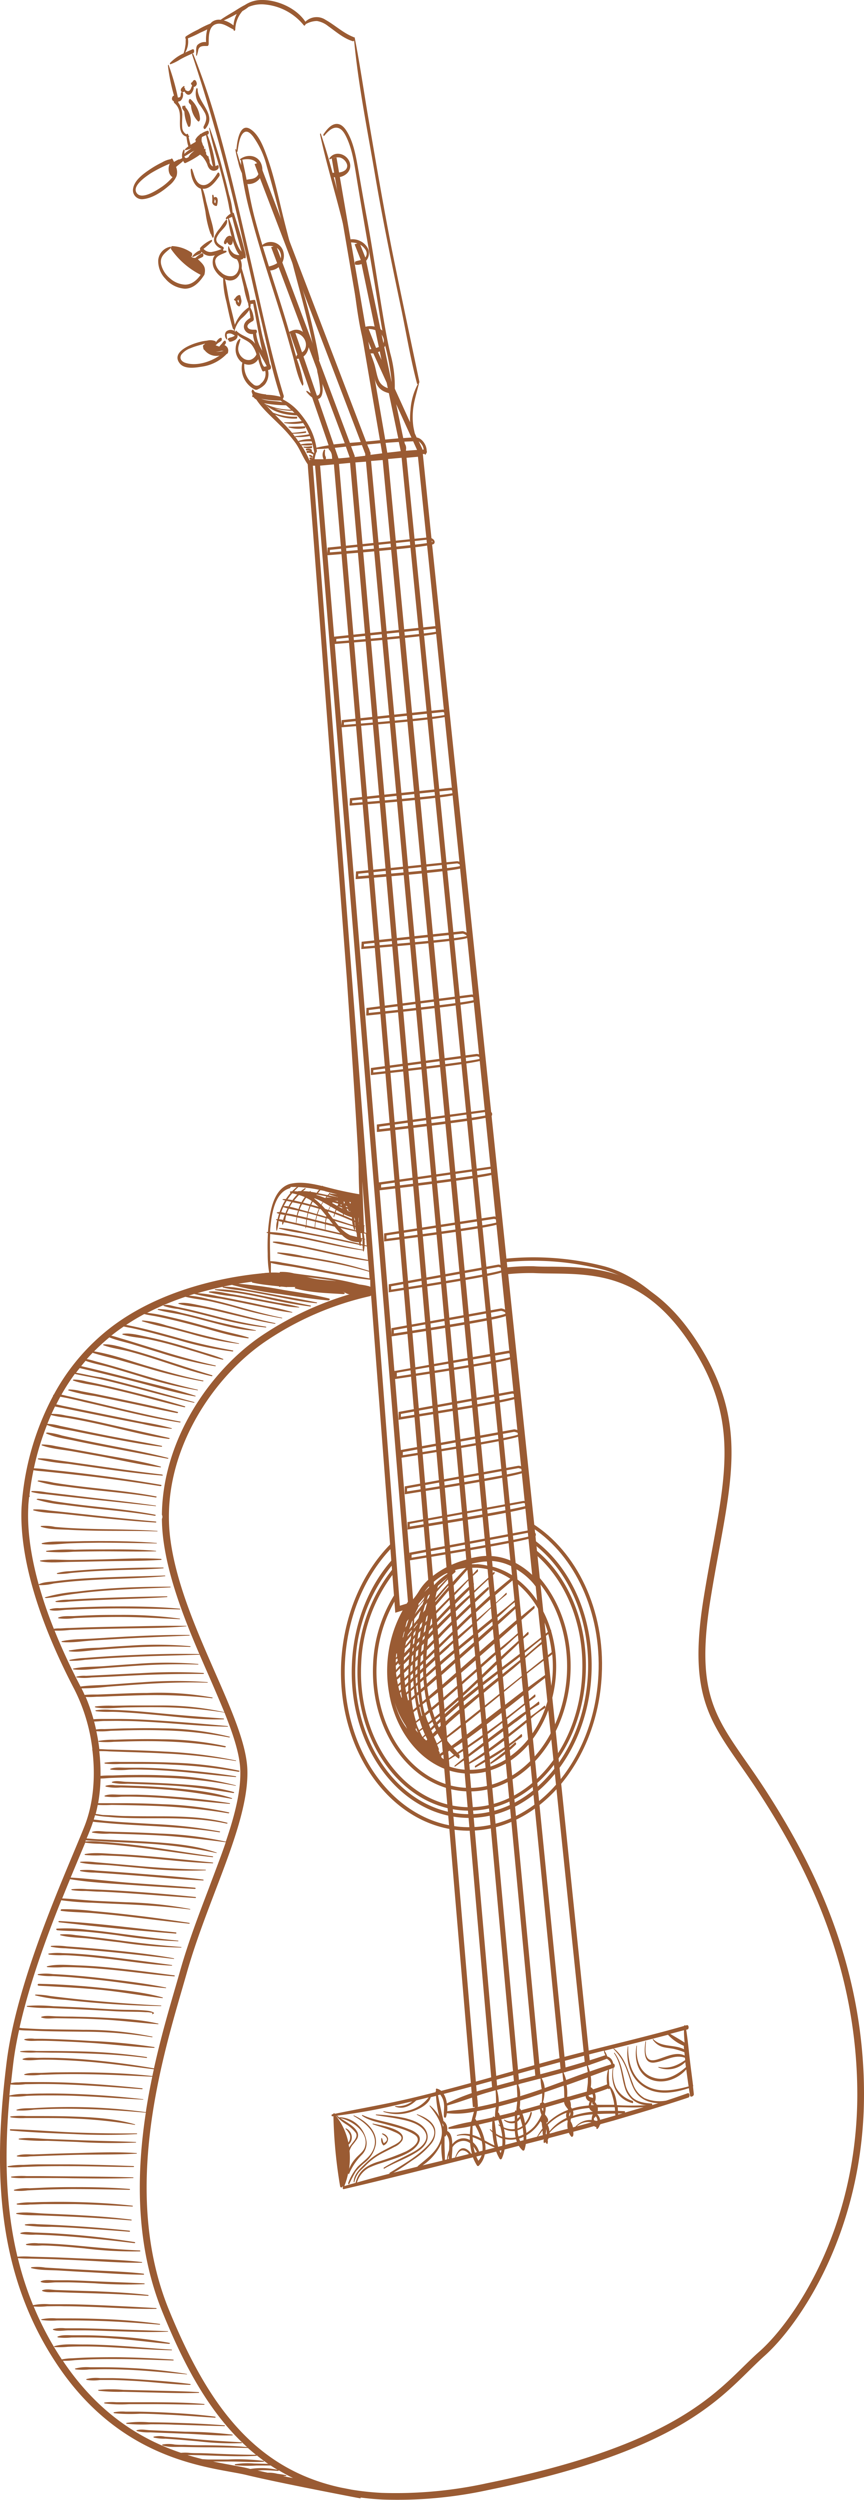 <svg xmlns="http://www.w3.org/2000/svg" viewBox="0 0 234.82 679.27"><defs><style>.cls-1{fill:#9A5B33;}</style></defs><g id="Livello_2" data-name="Livello 2"><g id="Livello_1-2" data-name="Livello 1"><path class="cls-1" d="M53.72,24.26c0-.3-.27-.45-.39-.11a5.1,5.1,0,0,0,1,4.42,19.26,19.26,0,0,1,1.39,2.19c.64,1.33.26,2.34-.37,3.58-.17.33.13,1,.5.61C59.09,31.15,53.77,28,53.72,24.26Z"/><path class="cls-1" d="M51.85,27c-.43-.44-.75.61-.45,1s.34.39.5.59a6.89,6.89,0,0,0,1.86,4.32c.38.39.61-.35.61-.61A7.87,7.87,0,0,0,51.85,27Z"/><path class="cls-1" d="M50.43,29.17c0-.14-.06-.28-.1-.42s-.3-.08-.3.1h0a1.1,1.1,0,0,0-.14-.09c-.39-.23-.42.59-.32.77a8.09,8.09,0,0,0,.53.77,11,11,0,0,0,1,4c.19.38.58.1.64-.2A5.64,5.64,0,0,0,50.43,29.17Z"/><path class="cls-1" d="M59.61,47.87c.28-.41-.15-1.39-.51-.82-.82,1.3-2.49,3.77-4.38,3.16-1.7-.55-1.93-2.9-2.54-4.28-.11-.24-.35,0-.35.18,0,1.76.82,4.56,2.74,5.16v0c.06.24.11.48.17.72.32,1.85.75,3.68,1.09,5.52a27.35,27.35,0,0,0,1.37,5.95c0,.09.09.11.13.1a7.33,7.33,0,0,0,.39.91c.2.4.38-.14.39-.35.08-2.09-.84-4.42-1.32-6.45-.24-1-.5-2-.78-3a19.88,19.88,0,0,0-.93-3.4C57,51.54,58.65,49.24,59.61,47.87Z"/><path class="cls-1" d="M59.41,45.2a.31.31,0,0,0,0-.08c0-.07-.07-.25-.17-.24a2.36,2.36,0,0,0-.68.27,31.42,31.42,0,0,0-2.22-8.56l.14-.05c.42-.15.35-1.2-.17-1a6,6,0,0,0-1.72.85c-.12-.05-.25,0-.33.23a0,0,0,0,0,0,0A3.63,3.63,0,0,0,53.07,38c0,.06,0,.23.08.2l.13-.06a3.26,3.26,0,0,0-.15.44c-.45.25-.91.51-1.34.79,0-.26-.14-.52-.22-.84s-.22-.9-.3-1.36h.08c.1,0,.1-.23,0-.28l-.17-.08,0-.13c-.07-.42-.36-.39-.5-.17a2.23,2.23,0,0,1-1.15-1.88c-.1-1,0-2,0-3.07a5.85,5.85,0,0,0-1.1-3.73,1,1,0,0,0,.07-.29.77.77,0,0,0,.58-.15,2.28,2.28,0,0,0,.68-1.81.6.6,0,0,0-.21-.53,1.41,1.41,0,0,0,.48-.12.23.23,0,0,0,.1-.07c.35.56.83,1.16,1.55.76a1.78,1.78,0,0,0,.69-.84,2,2,0,0,0,.27-1.15,1,1,0,0,0,.85-.82c0-.34-.23-1.16-.71-1.06a.61.61,0,0,0-.33.26,2.56,2.56,0,0,0-.22.35c-.09,0-.18,0-.2.1s0,.06,0,.09H52c-.11,0-.12.26-.05.32a1.45,1.45,0,0,1,.26.43c-.27.42-.29,1-.72,1.32s-.8,0-1.12-.18c0-.29-.09-.58-.31-.55l.06-.14c.07-.11,0-.51-.2-.36s-.75.58-.78,1a.57.57,0,0,0,.27.59c-.48.34-.13,1-.49,1.37a.67.67,0,0,1-.58.13,61.43,61.43,0,0,0-2.51-8.81c-.07-.17-.21.05-.19.15a49.92,49.92,0,0,0,1.65,8.17c-.32,0-.53.45-.55.72a.73.73,0,0,0,.44.78l.06,0a.65.65,0,0,0,.13.49c2.09,1.8,1.38,4.08,1.56,6.51.09,1.2.6,2.38,1.73,2.61.07.53.15,1.06.25,1.58a6.11,6.11,0,0,0,.29,1.08,7.34,7.34,0,0,0-.89.77c-.07.08-.06.32.08.29A7,7,0,0,0,52,40.29l-.68.53a8.35,8.35,0,0,0-1.23,1,8.65,8.65,0,0,1,.1-.89c0-.22-.22-.44-.34-.17A3.47,3.47,0,0,0,49.53,43l-.06,0c-.25.13-.5.24-.76.36,0-.05,0-.08-.09-.06A11,11,0,0,0,47.3,44c-.13-.27-.26-.52-.38-.76s-.37-.2-.51,0a6.73,6.73,0,0,0-2.36.88,27.18,27.18,0,0,0-3.35,1.93c-1.73,1.17-4.08,2.85-4.5,5.06a2.44,2.44,0,0,0,2.7,3c2.55-.25,5.22-2.06,7.09-3.71a6.59,6.59,0,0,0,2-2.57,3.82,3.82,0,0,0-.14-2.47l.52-.43c.43-.34.84-.69,1.24-1a.49.49,0,0,0,.12-.28,3.74,3.74,0,0,0,.36.59.27.27,0,0,0,.28.08,22.63,22.63,0,0,0,4-2.31c.24.19.48.39.7.59a7.79,7.79,0,0,1,1.28,2.12,2.76,2.76,0,0,0,.47,1,1.59,1.59,0,0,0,2.35.28A.75.75,0,0,0,59.41,45.2ZM46.57,48.49A14.55,14.55,0,0,1,43.63,51c-1.27.83-5.28,3.44-6.54,1.35-1.15-1.89,2.51-4.33,3.76-5.19a37,37,0,0,1,5.29-2.68c-.59,1.18-.38,3,.76,3.66Zm5.74-7.1a3.64,3.64,0,0,0-1.06,1.28c-.46.29-.92.53-1.13-.17,0,0,0,0,0,0a11.39,11.39,0,0,0,1.23-.73c.52-.31,1-.61,1.58-.9C52.69,41,52.48,41.23,52.31,41.39Zm5.12,3.51a2.45,2.45,0,0,1-.46-.76,2.25,2.25,0,0,0-.27-1.24l0-.29c0-.15-.14-.2-.23-.14a5.18,5.18,0,0,0-.47-.58.74.74,0,0,0,0-.5l-.16-.23a.59.59,0,0,0,0-.19,3.06,3.06,0,0,1,0-.32c0-.08,0-.27-.13-.24l-.16.08,0,.07-.1-.11a.78.78,0,0,0,0-.55,4.84,4.84,0,0,1-.37-.65,2.64,2.64,0,0,0-.24-.7,2.75,2.75,0,0,1,.06-1.33A10.59,10.59,0,0,1,56,36.73c.27,1.32.59,2.64.89,4,.35,1.49.57,3,1,4.49A1.11,1.11,0,0,1,57.43,44.9Z"/><path class="cls-1" d="M66.77,69.5a.57.57,0,0,0,0-.29c-.87-3.75-2-7.5-3.18-11.15,0-.14-.19-.34-.36-.26l0,0a22.23,22.23,0,0,0-1-5c-.48-2.08-1-4.14-1.59-6.2A117.85,117.85,0,0,0,57,34.75c-.05-.13-.17,0-.15.08.72,4,2.07,7.89,3.12,11.8q.81,3,1.51,6c.24,1,.46,2,.66,3a19.83,19.83,0,0,0,.53,2.43,4.47,4.47,0,0,0-1.23,1.08c-.11.14-.07.55.17.42l.36-.2s0,0,0,0a31.14,31.14,0,0,0,1,5,.69.69,0,0,0-.59-.3,1.27,1.27,0,0,0-.8.44h0c-.08-.07-.13.12-.12.16h0a3.23,3.23,0,0,0-.5.85.76.76,0,0,0,0,.73.28.28,0,0,0,.46,0s0,0,.05,0a2.4,2.4,0,0,0,.16-.27l.12-.17a1.62,1.62,0,0,0,.56.69c.38.24.72,0,.86-.41a2.23,2.23,0,0,0,.08-.72c.07.24.14.48.22.71.48,1.4,1.38,3.9,3.1,4.12C66.79,70.24,66.82,69.79,66.77,69.5Zm-1.77-2a14.23,14.23,0,0,1-1.22-3,31.53,31.53,0,0,0-1.58-5.17,5.75,5.75,0,0,1,.88-.39c.78,3.16,1.71,6.28,2.57,9.41A3.41,3.41,0,0,1,65,67.47Z"/><path class="cls-1" d="M62.4,65.3v0h0C62.33,65.25,62.4,65.31,62.4,65.3Z"/><path class="cls-1" d="M61.36,66.37l0,0C61.32,66.4,61.19,66.52,61.36,66.37Z"/><path class="cls-1" d="M61.44,66.29l0,0,0,0Z"/><path class="cls-1" d="M53.79,70.44h0c.42-.22.86-.39,1.27-.63s.22-1.17-.2-1a7.53,7.53,0,0,0-1.34.91l-.46.38-.05,0a4,4,0,0,0-.69-.07h0c-.06-.19-.24-.26-.37-.16a3.06,3.06,0,0,0,.26-.51.26.26,0,0,0,0-.21.49.49,0,0,0-.14-.48,9.8,9.8,0,0,0-5.24-1.8c-.37,0-.48.62-.3.87a21.8,21.8,0,0,0,8,6.93c-1,1.44-2.47,2.72-4.28,2.67a6.64,6.64,0,0,1-4.08-1.74,6.94,6.94,0,0,1-2.39-3.85c-.38-2.12,1.15-3.09,2.56-4.29.08-.08.15-.45,0-.43A4.07,4.07,0,0,0,43,70.7a6.87,6.87,0,0,0,1.91,5,7.6,7.6,0,0,0,5.25,2.74c2.32.07,4.05-1.73,5.24-3.57a.69.69,0,0,0,.17-.3C56.07,72.44,55.17,71.78,53.79,70.44Z"/><path class="cls-1" d="M61,93.78a1.57,1.57,0,0,0,.41-.63c0-.2-.06-.7-.37-.58s-.54.57-.77.82-.24.27-.37.4l-.3.38c-.34-.1-.67-.22-1-.35.22-.18.41-.39.63-.58a9.46,9.46,0,0,0,.9-.61c.17-.16.26-.89-.13-.84s-.75.47-1,.76a5.92,5.92,0,0,0-.35.48c0-.17,0-.31-.14-.34a3.57,3.57,0,0,0-2.26-.13C53.3,92.8,46,95.33,48.9,98.8c1.3,1.56,4.14,1.13,5.88.84a11.55,11.55,0,0,0,6.84-3.48l.06,0a.57.57,0,0,0,.31-.53A1.56,1.56,0,0,0,61,93.78Zm-.81,1.54.6,0a7.74,7.74,0,0,1-2.15.28A7.83,7.83,0,0,0,60.16,95.32ZM50.42,98.6c-1-.32-1.78-1.15-1.12-2.25a5.45,5.45,0,0,1,2.55-1.76c1.26-.55,2.6-.83,3.89-1.25a.8.8,0,0,0-.18.23l-.18.09c-.2.11-.25.53-.18.72l.07.15a.49.49,0,0,0,.1.41,1.18,1.18,0,0,0,.25.23,4.06,4.06,0,0,0,4.06,1.44C57.05,98.42,53.3,99.53,50.42,98.6Z"/><path class="cls-1" d="M73.56,99.4c-.09-.21-.2-.43-.3-.63a.19.19,0,0,0,0-.08c-.51-2.76-1.52-5.45-2.11-8.21-.62-2.91-1.14-5.83-1.76-8.73,0-.11-.14-.28-.28-.27a9.18,9.18,0,0,0-1.17.18,16.88,16.88,0,0,0-.8-3.65c-.46-1.71-.93-3.43-1.46-5.12l0,0a4.9,4.9,0,0,0-.3-2.34,1.31,1.31,0,0,0,.66-.24c.18-.15.27-.77,0-.9a3.15,3.15,0,0,0-1.23-.1,2.84,2.84,0,0,1-1.21-.36,3.71,3.71,0,0,1-1.39-2c-.05-.13-.16,0-.17.1a3.11,3.11,0,0,0,1.07,2.83,3.7,3.7,0,0,0,1.26.58,3.3,3.3,0,0,1,.14,3.51A2.18,2.18,0,0,1,63.25,75a3.57,3.57,0,0,1-3.15-1,4.15,4.15,0,0,1-1.62-3c.08-1.57,1.86-1.87,3-2.47.13-.07.11-.36,0-.39a2.54,2.54,0,0,0-.78,0,.68.68,0,0,0-.1-.35c.23,0,.28-.57.06-.7-.95-.54-2.24-1.21-1.77-2.51a6.6,6.6,0,0,1,1.26-1.85c.65-.76,1.66-1.62,1.59-2.71,0-.13-.12-.49-.29-.29-.66.75-1.19,1.63-1.8,2.42a7.84,7.84,0,0,0-1.33,2.08c-.57,1.66.49,2.78,1.9,3.43a12.4,12.4,0,0,1-2.77.82,2.57,2.57,0,0,1-2.14-.87,16.42,16.42,0,0,0,2.27-2c.08-.1.09-.51-.13-.43a9.47,9.47,0,0,0-2.9,2,.68.68,0,0,0-.12.81,3.78,3.78,0,0,0-1.13.62,4.43,4.43,0,0,0-1,1c-.05.06-.06.27.07.24a7.55,7.55,0,0,0,1.16-.53,5.45,5.45,0,0,0,1.07-.48.86.86,0,0,0,.14-.44A3.22,3.22,0,0,0,57,69.54a5,5,0,0,0,1.42-.19A2.59,2.59,0,0,0,58,70a4,4,0,0,0,.43,3.42,6.63,6.63,0,0,0,2.22,2.22,24.41,24.41,0,0,0,.86,6.3c.53,2.43,1,4.89,1.75,7.27.07.24.19.3.32.25a2.06,2.06,0,0,0,0,.43,1.77,1.77,0,0,0-2.16.25,1.69,1.69,0,0,0,.17,2.09c.09.08.15-.07.14-.14,0-.31-.1-.7-.1-1,0,0,0-.08,0-.09s0-.07,0-.09l0-.05h0l.05-.07a.82.82,0,0,1,.38-.16,1.74,1.74,0,0,1,.6,0,2.62,2.62,0,0,1,.57.2l.27.16.06,0,.13.11.1.1s0,0,0,0h0l0,0h0l-.06.06-.2.13-.47.2c-.27.09-1,.22-1.1.46s0,.33.19.46a1.18,1.18,0,0,0,.19.11l-.28.06c.34.16.43.22.76.14l.31-.09a4.91,4.91,0,0,0,.62-.28,1.66,1.66,0,0,0,.69-.65,1.38,1.38,0,0,0,.13-.84c1.07,1.17,2.76,1.43,3.84,2.74a7.68,7.68,0,0,1,1.29,2.59,2.78,2.78,0,0,1-1.68,1.49,2.43,2.43,0,0,1-2-.5,3.28,3.28,0,0,1-1.23-2c-.21-1.1.34-2,.53-3,0-.06,0-.28-.13-.22-.94.48-1.18,2.09-1.16,3a4.46,4.46,0,0,0,1.34,3.1,3.49,3.49,0,0,0,.54.41.26.26,0,0,0-.1.19,6.5,6.5,0,0,0,3,6.83c.62.34.81.47,1.38.14A6.05,6.05,0,0,0,72,104.45a4.64,4.64,0,0,0,.85-3.88v0c.17-.06.36-.11.53-.18C73.69,100.23,73.7,99.69,73.56,99.4ZM68.1,82.61l.71-.08c.5,2.75,1,5.49,1.53,8.23.29,1.42.56,3,.94,4.53a11.63,11.63,0,0,1-1.66-4.71c.3-.27.28-1-.16-1-.61,0-1.56.08-2-.43-.73-.8.6-1.57,1.21-1.88a.69.69,0,0,0,.28-.81,7.21,7.21,0,0,0-.85-2.78.19.19,0,0,0-.07-.06A4.55,4.55,0,0,0,68.1,82.61Zm-5.69-.35c-.49-2.11-.75-4.29-1.25-6.4a2.77,2.77,0,0,0,3.2-.34,3.88,3.88,0,0,0,1-1.54c.24,1.34.58,2.66.91,4a23.23,23.23,0,0,0,1.19,4.51c0,.33.1.6.15,1l0,0a10.38,10.38,0,0,0-3.79,4.76C63.43,86.2,62.86,84.24,62.41,82.26Zm8.45,22a1.37,1.37,0,0,1-2.06.14A6.29,6.29,0,0,1,66.4,99a.8.8,0,0,0,0-.15,3,3,0,0,0,3.79-1.25,15.61,15.61,0,0,0,1.08,3.13.3.3,0,0,0,.36.18c.15,0,.3-.11.46-.15v.07A3.38,3.38,0,0,1,70.86,104.25Zm1.48-4.72c-.7.17-.46.22-.84-.26a6.26,6.26,0,0,1-.63-1.87,18.57,18.57,0,0,0-1.25-3.56c-1.21-2.25-3.76-2.29-5.41-4-.13-.13-.22.15-.18.24l0,.07a1.78,1.78,0,0,0-.27-.17.16.16,0,0,0,0-.07,7,7,0,0,1,1.8-3.31,12.27,12.27,0,0,0,2.15-2.3.81.81,0,0,0,0-.24,22.78,22.78,0,0,1,.34,2.3c-1,.58-2,1.51-1.73,2.79a2.2,2.2,0,0,0,2.42,1.59c.28,3.26,2.3,5.88,3.75,8.74Z"/><path class="cls-1" d="M65.64,81.75a11.63,11.63,0,0,0-.26-1.17c0-.23-.15-.46-.42-.42a1.81,1.81,0,0,0-1.11,1c-.19,0-.32.13-.19.35a.08.08,0,0,1,0,0l0,0a.13.13,0,0,0,0,0,.81.81,0,0,0,.41.29,1.38,1.38,0,0,0,0,.29,1.5,1.5,0,0,0,.81,1.14c.16.09.33-.07.39-.21A2.62,2.62,0,0,0,65.64,81.75Zm-1.06-.11v0a1.47,1.47,0,0,1,.21-.22l.12.47a.83.83,0,0,1,0,.35A.63.63,0,0,1,64.58,81.64Z"/><path class="cls-1" d="M87.25,101.93c-.22-1.12-.94-2.63-.93-3.79.21.06.47-.31.42-.61a172.26,172.26,0,0,0-4.46-18.7c-1.72-6.38-3.51-12.72-5.11-19.13C75.74,54,74.59,48.13,72.6,42.63c-.9-2.49-2.17-6-4.48-7.5C65,33.06,64.36,39,64.24,40.89c0-.11-.07-.23-.11-.34s-.19,0-.17.09a33,33,0,0,0,.78,3.41,12.5,12.5,0,0,0,1,3,91.65,91.65,0,0,0,2.53,11.87c1.3,5,2.82,10,4.39,15s3.15,9.82,4.63,14.77c.75,2.52,1.45,5.06,2.17,7.59.76,2.74,1.32,5.83,2.64,8.36.22.44.38-.27.36-.46a36,36,0,0,0-1.81-6.68.2.2,0,0,0,.08,0,3.24,3.24,0,0,0,2.76-1.88,4.52,4.52,0,0,0,.25-3.33c-.7-2.36-3.07-3.56-5.11-2-.16-.56-.31-1.11-.47-1.66-1.45-4.94-3.05-9.84-4.61-14.76l-.12-.37a4,4,0,0,0,3.63-4.9,3.57,3.57,0,0,0-5.66-2.12.27.27,0,0,0-.08.17c-.77-2.58-1.51-5.16-2.19-7.76C68.39,56,67.82,53,67.25,50a3.8,3.8,0,0,0,3.25-1.39,4.15,4.15,0,0,0,.73-3.31c-.57-2.94-3.58-3.71-5.9-2.13-.11.08-.11.42.07.36l.1,0c0,.45,0,.9.06,1.36-.16-.39-.32-.77-.44-1.15-.25-.81-.49-1.64-.76-2.45.08,0,.16,0,.19-.16.26-1.39.49-4.27,1.78-5.15.93-.64,1.84.36,2.42,1.07a23.53,23.53,0,0,1,3.77,8.21c3.2,11.1,5.85,22.38,8.89,33.53.85,3.16,1.66,6.34,2.43,9.52s1.31,6.26,2.21,9.3l-.12-.07c-.11-.06-.19,0-.23.12l-.23.53a.39.39,0,0,0,.07.4,7,7,0,0,1,.71,2.51,26.59,26.59,0,0,1,.66,3.63c.06.65.31,2.22-.38,2.64-.87.54-2.42-.79-3.11-1.18-.16-.09-.18.24-.11.32.65.8,2,2.3,3.25,1.87.87-.3,1.07-1.45,1.13-2.23A15.85,15.85,0,0,0,87.25,101.93Zm-4.33-9.38a2.89,2.89,0,0,1-.06,2.39c-.5.91-1.37,1-2.15,1.54a.81.81,0,0,0-.18.5l-.12-.39q-.82-3-1.68-6A3.38,3.38,0,0,1,82.92,92.55ZM71.51,67c1.88-.39,4.12-.36,4.75,1.87s-1.41,3.09-3.17,3.54q-.84-2.7-1.67-5.42A.14.14,0,0,0,71.51,67ZM70.4,45.49a2.55,2.55,0,0,1-.52,2.36c-.81.88-1.83.74-2.85,1-.36-1.82-.73-3.64-1.17-5.45C67.74,43,69.84,43.3,70.4,45.49Z"/><path class="cls-1" d="M107.29,105.92a33.5,33.5,0,0,0-1.24-10c-.9-3.9-1.57-7.83-2.22-11.78-1.34-8.08-2.52-16.19-4-24.25C99,55.46,98.23,51,97.45,46.52,96.83,43,96.22,39,94.38,35.89c-.59-1-1.48-2.17-2.76-2.22-1.61-.06-2.87,1.62-3.69,2.78-.13.18,0,.68.23.41.85-1,2.13-2.44,3.62-2.12,1.21.26,1.92,1.6,2.41,2.62,1.54,3.27,2.09,7.06,2.67,10.6,1.88,11.55,4,23.06,5.86,34.63.39,2.41.77,4.83,1.2,7.25A4.87,4.87,0,0,0,98.77,89c-.29-1.4-.53-2.81-.75-4.22-.76-4.85-1.24-9.74-2-14.59-.25-1.45-.53-2.89-.85-4.33a7.66,7.66,0,0,1,2,.27,4.42,4.42,0,0,1,2.07,1.6,1.8,1.8,0,0,1,.15,2.09c-.67.91-1.83.86-2.78,1.22-.22.09-.23.84,0,.88a3.17,3.17,0,0,0,3.51-4.13A4.43,4.43,0,0,0,98,65.55,4.5,4.5,0,0,0,95,65.09c-.77-3.41-1.68-6.8-2.54-10.18-.58-2.26-1.14-4.52-1.74-6.78,2.43.47,5.21-1.4,4.3-4.07C94.2,41.75,91,40.84,89.54,43c-.05.07-.07.36.09.3a4.37,4.37,0,0,1,2.83-.48,2.83,2.83,0,0,1,1.73,1.55,1.51,1.51,0,0,1-.29,1.79c-1,.87-2.33.71-3.52.8-.95-3.57-2-7.13-3.18-10.61-.08-.23-.25,0-.22.17,2.09,9.75,5.26,19.31,7.32,29.08a0,0,0,0,0,0,0q.59,2.77,1,5.58c.81,5.13,1.29,10.3,2.16,15.42A67.91,67.91,0,0,0,99,93.71c.61,2.2,1.57,4.27,2.17,6.45.43,1.55.59,3.29,1.46,4.68,1,1.55,2.7,2,4.41,2.22C107.55,107.12,107.64,106.19,107.29,105.92Zm-7.74-13.5c-.26-1-.48-2-.68-3,2-.21,4.44.17,5.26,2.27,1,2.49-2.08,2.94-3.77,3.25C100.06,94.14,99.78,93.29,99.55,92.42Zm3.32,10.73c-.56-1.44-.72-3-1.21-4.49-.3-.9-.62-1.77-.94-2.65a4.17,4.17,0,0,0,4-2.1c0,.06,0,.13,0,.19a59.29,59.29,0,0,1,1.87,11.66C105,105.48,103.54,104.86,102.87,103.15Z"/><path class="cls-1" d="M187.81,364.56c-.1-.16-9.85-15.81-23.82-19.56a75.85,75.85,0,0,0-27.08-2l-.13-.93a77,77,0,0,1,27.45,2c14.34,3.85,24.28,19.81,24.37,20l-.79.49Z"/><path class="cls-1" d="M188.57,569c-.07-.69-.15-1.39-.22-2.09a.3.3,0,0,0,0-.34c-.27-2.28-.59-4.55-.85-6.83-.33-2.73-.56-5.5-1-8.22l.35-.09c.48-.13.38-1.32-.18-1.16l-.38.11a.21.21,0,0,0-.38.1c-12.17,3.48-24.55,6.17-36.76,9.56-9.73,2.7-19.44,5.55-29.22,8.08a2.94,2.94,0,0,0-1.25-.62c-.24-.06-.27.44-.14.55l0,0a.37.37,0,0,0-.14.32v.09q-3.36.87-6.74,1.67c-6.86,1.62-13.79,2.79-20.67,4.22-.06-.16-.18-.19-.28-.12s-.15.09-.18.21l-.26.06c-.2,0-.21.54,0,.52l.35,0a130.7,130.7,0,0,0,1.8,18.94c.1.58.53.47.7.11a.6.6,0,0,0,.12.11c-.17.2-.12.71.18.64,11.74-2.71,23.42-5.75,35.11-8.64a11.68,11.68,0,0,0,1.1,2.21.32.32,0,0,0,.56,0,5.92,5.92,0,0,0,1.56-3l3.11-.77a11.7,11.7,0,0,0,.91,1.92c.18.3.51.23.65-.08a11.1,11.1,0,0,0,.72-2.41l3.86-1a5.38,5.38,0,0,0,1,1.22c.28.24.53,0,.61-.32a11.1,11.1,0,0,0,.3-1.39l4.93-1.26a1.86,1.86,0,0,0-.1.25c0,.11-.06.87.23.72a2.83,2.83,0,0,0,.28-.2,3.13,3.13,0,0,0,.36.44c.26.26.3-.71.29-.79a2,2,0,0,0-.06-.26,2.68,2.68,0,0,0,.28-.49l5.49-1.45a3.49,3.49,0,0,0,.63,1c.3.32.57-.19.59-.44a8,8,0,0,0,0-.85c1.88-.5,3.76-1,5.64-1.54a1.47,1.47,0,0,0,.6.27c0,.09,0,.19,0,.29s.15.35.32.2a2.23,2.23,0,0,0,.62-1.07h0c.09,0,.14-.07.16-.2l3.64-1c6.79-2,13.58-4,20.28-6.24.49-.16.37-1.37-.18-1.18q-2.9,1.05-5.84,2a10.21,10.21,0,0,1-5.92-.67,7.06,7.06,0,0,1-3.13-3.94c-1.37-3.44-2.1-7.13-5.17-9.55-.08-.07-.13.11-.08.17a15,15,0,0,1,3.54,5.59c.65,1.7,1.09,3.49,1.9,5.12,1.39,2.82,3.91,3.85,6.68,4l-1.63.5c0-.15,0-.41-.09-.42-1.84-.12-3.82-.34-5.26-1.62a7.28,7.28,0,0,1-2-3.82c-.73-2.92-1-5.9-2.9-8.36-.07-.1-.15.11-.1.17,2,3,1.95,6.35,3,9.6a6.45,6.45,0,0,0,5.77,4.47,70.77,70.77,0,0,1-8,0c-.21-2-.72-4-2.06-5.3,0-.53-.09-1.05-.13-1.62-.05-.93,0-1.84,0-2.76l1.06-.39c-.72,4.13.88,8.43,5.39,9.53.16,0,.21-.55,0-.61a7.6,7.6,0,0,1-4.5-3.58,9.42,9.42,0,0,1-.71-5.43l.07,0c.42-.16.36-1.19-.14-1.1a.17.17,0,0,0,0-.07,3.11,3.11,0,0,0-.39-1,2.2,2.2,0,0,0-1.2-.89.41.41,0,0,0-.08-.19,7.41,7.41,0,0,0-.69-1.38l.76-.19c5.51-1.35,11-2.71,16.49-4.14a12,12,0,0,0,4.3,3h0c0,.31,0,.62.07.94-2.67-1.38-6.16-.43-8.39-2.78-.08-.08-.15.11-.11.17a4.88,4.88,0,0,0,3.25,2.11c.77.15,1.55.23,2.33.37a20.32,20.32,0,0,1,3,.93c.07.73.14,1.45.22,2.18a0,0,0,0,0-.07,0c-2.21,1.54-4.44,2.39-7.15,1.81-.08,0-.1.15,0,.18a6.76,6.76,0,0,0,7.26-1.49s0,0,0-.09c0,.48.11,1,.17,1.45-2.48,2.21-5.6,4-9,2.8-3.65-1.23-4.68-5-4.32-8.53,0-.11-.11-.17-.13,0-.64,3.52.25,7.57,3.86,9.09,3.34,1.4,7.39-.07,9.67-2.73.2,1.54.42,3.09.64,4.62-3.68.95-7.61,1.85-11.21,0-4.08-2.1-5.31-6.53-5.21-10.82,0-.12-.11-.13-.12,0-.57,4.19.75,8.66,4.46,11s8.15,1.61,12.15.29c.1.68.21,1.37.31,2S188.62,569.57,188.57,569ZM168,574.56c0-.1,0-.21,0-.31l1.2,0Zm6.87-2-5,1.46c0-.16,0-.38-.11-.38l-1.82-.08c0-.32,0-.65-.05-1C170.23,572.58,172.59,572.72,174.89,572.54Zm-83.58,2.37.2,0a.21.21,0,0,0,0,.14A12.47,12.47,0,0,0,94,577.15a10,10,0,0,1,2.71,2.39c.75,1.3-1,2.56-1.82,4,0-.29-.1-.58-.15-.86,0,0,0,0,.07,0A2.68,2.68,0,0,0,94,578.3c-.09,0-.11.13-.07.18a4.81,4.81,0,0,1,1.17,1.68,2.4,2.4,0,0,1-.42,2,0,0,0,0,1,0,0A17.4,17.4,0,0,0,91.31,574.91ZM95,584.44a4.76,4.76,0,0,1,.76-1.55,17.84,17.84,0,0,0,1.19-1.56,2,2,0,0,0,.23-1.92c-.82-1.75-3-2.72-4.63-3.86,3.34.71,7.88,4,6.59,7.92-.42,1.27-1.66,2-2.49,3a9.25,9.25,0,0,0-1.77,2.85A21.14,21.14,0,0,0,95,584.44Zm18.49,4.27-6.56,1.65c1.81-1,3.57-2.29,5.27-3.45a21,21,0,0,0,4.88-4.29,4.86,4.86,0,0,0,1.14-4.16c-.59-2.15-2.94-3.32-4.86-4-.08,0-.11.13,0,.17,1.72.93,4.34,2.21,4.64,4.42.24,1.79-1.2,3.41-2.4,4.56-2.8,2.7-6.39,4.73-9.68,6.77a.29.29,0,0,0-.08.26c-3,.76-5.9,1.54-8.82,2.38a6.88,6.88,0,0,1,3.2-4,28.1,28.1,0,0,1,3.59-1.34c2.74-.92,5.71-1.71,8.11-3.35,1.19-.81,2.94-2.67,1.82-4.19a5.83,5.83,0,0,0-2.49-1.56,35.4,35.4,0,0,0-4.14-1.41c-2.82-.82-6-1.27-8.62-2.51-.12,0-.14.18-.06.23,1.84,1.35,4.46,1.76,6.62,2.37,2.48.71,5.27,1.3,7.49,2.68,2.61,1.6-.53,3.79-2.18,4.62a66.09,66.09,0,0,1-7.93,2.92c-2.9,1-5,2.42-5.8,5.63v0c-1,.28-2,.57-3,.87a.37.37,0,0,0,0-.11,19.9,19.9,0,0,0,1-3.41c0,.15.14.46.25.2a16.34,16.34,0,0,1,3.41-5.11,4.49,4.49,0,0,0,1.32-3.75,7.69,7.69,0,0,0-7.22-6.52c-.06,0-.08.06-.08.12a7.93,7.93,0,0,1-.69-.55,147.51,147.51,0,0,0,17.19-3.13l3.24-.75a6.35,6.35,0,0,1-4.6,1.26c-.08,0-.1.16,0,.19,2.1.83,4.14-.25,5.68-1.7l3.38-.83a9.83,9.83,0,0,1-5.36,3.54,13.39,13.39,0,0,1-6.88.21c-.08,0-.11.17,0,.2a11.87,11.87,0,0,0,7.43,0c1.89-.58,4.79-1.91,5.37-4l1.43-.35a28.14,28.14,0,0,0,.89,5.61,10.94,10.94,0,0,0-2.52-3c-.1-.09-.14.12-.09.18,2.12,2.63,4.1,5.59,3,9.1-1,3.24-3.74,5.08-6.19,7.15A.46.46,0,0,0,113.46,588.71Zm6.71-11.78.33.51-.09.48A8.9,8.9,0,0,0,120.17,576.93Zm-5.35,11.44a14.25,14.25,0,0,0,5.11-6,22.49,22.49,0,0,0,.3,4.7Zm6.07-1.5c0-1.67-.13-3.33-.1-5,0-.45,0-.91,0-1.36a.33.33,0,0,0,.39-.25l.09-.3a4.14,4.14,0,0,1,.56,1,5.83,5.83,0,0,1,.22,2.24c0,.38,0,.76-.07,1.14a9.21,9.21,0,0,0-.55,2.41Zm.77-.19c.08-.37.17-.75.29-1.14,0,.36,0,.71,0,1.07Zm-.15-7.65a3.55,3.55,0,0,0-.13-1.55,2.46,2.46,0,0,0-.93-1.23.62.62,0,0,0,0-.27c-.55-2.23-1-4.45-1.44-6.7l.59-.15a4.79,4.79,0,0,1,1,2.3c.19,1.21-.07,2.41,0,3.62,0,.35.48.54.6.14a5.87,5.87,0,0,0,.22-1,23.16,23.16,0,0,0,7.34-.4c-.18.8-.46,1.6-.6,2.41,0,0-.09.06-.11.16s0,.1,0,.15A41.6,41.6,0,0,0,122,578c-.15,0-.19.46,0,.46a26.4,26.4,0,0,0,5.87-.72c-.09.71-.14,1.44-.17,2.16a7.33,7.33,0,0,0-3.46.22c-.1,0-.09.25,0,.22a7.31,7.31,0,0,1,3.43.08c0,.35,0,.7,0,1.05a3.41,3.41,0,0,0-2.31-.41,4,4,0,0,0-2.44,1.58C122.9,581,122.61,579.51,121.51,579Zm8.11-5.4c.76-.14,1.5-.3,2.21-.44,1-.19,1.93-.42,2.89-.65a16.42,16.42,0,0,0-.22,2.61l-.33.08s0-.05,0-.07c-.06-.24-.27-.07-.29.09a.13.13,0,0,1,0,.06l-.78.19c-1.18.28-2.39.51-3.61.74-.12-.19-.24-.36-.37-.53A11.51,11.51,0,0,0,129.62,573.63Zm-.09-4.13c.86-.29,1.72-.57,2.59-.83l2.54-.72c.06,1.14.14,2.28.12,3.43-.85.22-1.71.42-2.57.61s-1.63.35-2.46.51A9.47,9.47,0,0,0,129.53,569.5Zm-.41,8a16.81,16.81,0,0,1,1.56,3.53c-.14-.07-.27-.15-.41-.21a10,10,0,0,0-1.87-.72c0-.81,0-1.62,0-2.43Zm-.16-4.82c-.81.14-1.62.28-2.44.4-1.66.24-3.37.3-5,.59a10.24,10.24,0,0,0,0-1.57c2.58-.7,5.09-1.6,7.63-2.45A23.6,23.6,0,0,1,129,572.65Zm-5.07,13.48c.34-.79.85-1.78,1.74-1.87a2.24,2.24,0,0,1,1.77,1Zm4.1-1c-.5-.81-1.51-1.65-2.46-1.41s-1.55,1.52-1.85,2.47l-.92.23c0-.76.15-1.89.18-3a3.66,3.66,0,0,1,2.4-1.68,2.88,2.88,0,0,1,2.4.57,15.57,15.57,0,0,0,.48,2.81Zm.69-1.85a14.64,14.64,0,0,1,.91,1.45l-.54.14A14.12,14.12,0,0,1,128.68,583.27Zm1.35,3.85a9.52,9.52,0,0,1-.59-1.2l.8-.2.63-.15A4.79,4.79,0,0,1,130,587.12Zm.15-2.54a5.37,5.37,0,0,0-1.66-2.53c-.05-.47-.08-.93-.1-1.4a17.24,17.24,0,0,1,2.46,1.09,8.32,8.32,0,0,1,.22,2.61Zm-.11-7.33c.85-.2,1.69-.41,2.51-.59l1.19-.28a22.69,22.69,0,0,0,0,2.61l-.55-.52c-.09-.09-.15.12-.09.19a7.57,7.57,0,0,0,.67.71,20.21,20.21,0,0,0,.57,3.55c-.92-.39-1.79-.89-2.67-1.37A15.46,15.46,0,0,0,130.07,577.25Zm1.85,6.9a10.36,10.36,0,0,0-.11-1.92c.87.46,1.75.91,2.66,1.28Zm2.47-7.91,1-.22c.16.46.3.92.44,1.39l-.31-.2c-.08-.06-.13.14-.07.19l.48.37a17.77,17.77,0,0,1,.56,2.76,8,8,0,0,1-1.68-.79C134.68,578.58,134.59,577.41,134.39,576.24Zm12.83-8.65c-1.06.37-2.12.74-3.19,1.09l-2.69.85a7.1,7.1,0,0,0-.56-3.24l2.44-.63,3.65-.94a.86.86,0,0,0,0,.17A19.07,19.07,0,0,0,147.22,567.59Zm5.88-2.14c-1.7.63-3.39,1.25-5.09,1.86a6.39,6.39,0,0,0-.82-2.66c1.88-.48,3.77-1,5.64-1.48Q152.94,564.31,153.1,565.45Zm.05-2.36q3.16-.86,6.29-1.83v0c.1.57.19,1.13.27,1.7-2,.7-3.92,1.43-5.88,2.16A13.35,13.35,0,0,0,153.15,563.09Zm-6.44,8.71a.69.69,0,0,1,0,.13l-2.77.78-2.36.64a3.91,3.91,0,0,0-.26-.44c0-.07-.08-.09-.12-.08a16.63,16.63,0,0,0,.15-2.11l2.57-.8,3.4-1.14c0,.83-.06,1.66-.12,2.48a1.13,1.13,0,0,0-.22.11c-.08,0-.17,0-.22.18v0A.38.38,0,0,0,146.71,571.8Zm-5.33,3.83c.19.66.41,1.32.56,2a4.63,4.63,0,0,1-1.33.68c0-.62,0-1.24-.06-1.85A3.36,3.36,0,0,0,141.38,575.63Zm-.84.09c0-.33,0-.66,0-1l.08,0a.12.12,0,0,0,.08,0l.45-.12c0,.14.06.27.1.4A5.9,5.9,0,0,1,140.54,575.72Zm0-4.76c-.07.85-.22,1.72-.23,2.57-.1-.23-.4-.15-.4.16v.09c-1.36.36-2.71.7-4.07,1-.07-.18-.14-.37-.22-.55s-.19-.28-.29-.28a12.46,12.46,0,0,0,.2-1.64Q138.07,571.69,140.56,571Zm-5,.22a13.13,13.13,0,0,0-.5-3.35q2.69-.75,5.39-1.46c0,1.14.13,2.26.14,3.39Q138.1,570.53,135.57,571.18Zm.5,13.82c-.11-.21-.21-.43-.3-.65l.52-.13A6.39,6.39,0,0,1,136.07,585Zm.43-2-1.11.28a18.82,18.82,0,0,1-.55-3.07,7.3,7.3,0,0,0,1.68.83A10.7,10.7,0,0,1,136.5,583Zm-.27-7.19c1.23-.3,2.45-.6,3.67-.92,0,.42,0,.85,0,1.29a1.69,1.69,0,0,1-.27.11,3.37,3.37,0,0,1-2.53-.39c-.11-.06-.14.18-.06.23a3.23,3.23,0,0,0,2.85.68h0c0,.54,0,1.1,0,1.64a5.36,5.36,0,0,1-3-.47C136.69,577.25,136.48,576.52,136.23,575.81Zm1.09,4.93a16.66,16.66,0,0,0-.35-2.32,5.37,5.37,0,0,0,2.94.58,14,14,0,0,0,.23,1.72A7.44,7.44,0,0,1,137.32,580.74Zm0,2a13,13,0,0,0,0-1.53,7.4,7.4,0,0,0,2.93,0c.07.24.14.48.23.71Zm3.32-3.94a2.83,2.83,0,0,0,.41-.14,4.87,4.87,0,0,0,1-.54q.15.9.21,1.8c-.31.15-.62.29-.94.41l-.42.14A11.4,11.4,0,0,1,140.65,578.85Zm.74,2.92a4.48,4.48,0,0,1-.29-.68l.58-.2c.21-.08.41-.17.62-.27,0,.31,0,.62,0,.92Zm1.67-2.23c0-.38-.07-.76-.12-1.13s-.08-.57-.13-.85a6.64,6.64,0,0,0,1.73-3.34c.07-.32-.26-.55-.37-.17a7.11,7.11,0,0,1-1.48,2.86,14.1,14.1,0,0,0-.68-2.57l1.72-.45,3-.83a5.28,5.28,0,0,0,.44,1.55,11.9,11.9,0,0,1-2,3.22A10.36,10.36,0,0,1,143.06,579.54Zm0,1.8c0-.38,0-.75,0-1.13a10.45,10.45,0,0,0,3.85-3.82l.33.41a7.42,7.42,0,0,0,.22,1.53,17.15,17.15,0,0,0-1.48,2.25Zm4.18-8.44.39-.11c0,.17,0,.35,0,.49s0,.25-.07.37A5.22,5.22,0,0,1,147.26,572.9Zm-1,7.61c.4-.56.81-1.1,1.24-1.62a6.17,6.17,0,0,0,.07,1.29Zm1.35-9.27a10.81,10.81,0,0,0,.41-2.71c1.74-.59,3.48-1.2,5.21-1.81,0,.19.05.37.07.56.08.89.06,1.79.11,2.67-1.79.54-3.58,1.06-5.38,1.58A.74.74,0,0,0,147.63,571.24Zm.56,3.4c0-.13,0-.26,0-.39l0-.07,0,0h0a5,5,0,0,0,.16-1.57l5-1.45a2.51,2.51,0,0,0,.35,1,11.76,11.76,0,0,0,.75,1l-.1.17a16,16,0,0,0-5.78,3.77l0,0c0-.17.07-.33.1-.49l.08,0c.31.18.29-.7.23-.83A4.59,4.59,0,0,0,148.19,574.64Zm.35,5.29-.1,0a3.4,3.4,0,0,1-.07-.34.66.66,0,0,0,.08-.25,4.28,4.28,0,0,0,0-.8A2.32,2.32,0,0,1,148.54,579.93Zm.34-2.53a15,15,0,0,1,3-2.33,13.62,13.62,0,0,1,2.15-1,2.08,2.08,0,0,0,0,1.41,12.7,12.7,0,0,0-4.65,3.65A4.75,4.75,0,0,0,148.88,577.4Zm1.88,2-1.32.34a1.31,1.31,0,0,0,0-.28,13.78,13.78,0,0,1,4.78-3.4l.12.31a6,6,0,0,0,0,2.07C153.13,578.71,152,579,150.76,579.35Zm3.45-9.63v0a0,0,0,0,1,0,0,.43.43,0,0,0,0-.2,14.18,14.18,0,0,0-.16-3c1.93-.68,3.85-1.38,5.77-2.08,0,.32,0,.63,0,.95,0,1-.22,1.92-.28,2.88h0c-1.57.45-3.14.87-4.67,1.33Zm.52,5.25a1.65,1.65,0,0,1,.28-1.1A1.16,1.16,0,0,1,154.73,575Zm.18-4.18,0-.08,4.31-1.22a1.58,1.58,0,0,0,1.12,1.47l-.11.3a2.67,2.67,0,0,0-.18.79c-.57.05-1.14.11-1.7.2a17.75,17.75,0,0,0-2.86.65,5,5,0,0,0-.29-.45A3.59,3.59,0,0,0,154.91,570.79ZM165,566.35c-1.23.52-2.51.95-3.8,1.35a2,2,0,0,0-.64-.57,10.39,10.39,0,0,0,0-3l4.69-1.71A9.51,9.51,0,0,0,165,566.35ZM161,569a2.17,2.17,0,0,1,.17.58,1.77,1.77,0,0,1,0,.46c-.53-.16-1.23-.2-1.19-.73Zm-5.24,4.53a24.24,24.24,0,0,1,3.69-.69l.69-.07a1.57,1.57,0,0,0,1,1,24.16,24.16,0,0,0-5.42,1.13A2.23,2.23,0,0,0,155.72,573.49Zm1,4.24a4.62,4.62,0,0,1,4-1.09Zm4-1.75a5.48,5.48,0,0,0-4.39,1.85l-.64.17a5.25,5.25,0,0,0-.65-1.69l.06-.57a1.3,1.3,0,0,0,.1-.15,22.79,22.79,0,0,1,5.85-1.12A3.77,3.77,0,0,0,160.79,576Zm-.08-4a2,2,0,0,1,.2-.82.76.76,0,0,1,.08.11,1.46,1.46,0,0,0,.07.4c0,.06.12.2.2.13l.06-.07.12.2Zm1.37,4.27-.6-.18a1.94,1.94,0,0,1,0-.64.18.18,0,0,0,.15-.06,3.09,3.09,0,0,0,.33-.39,2.67,2.67,0,0,1,.48,1.17Zm5.17-1.48c-1.38.41-2.75.79-4.12,1.18a2.93,2.93,0,0,0-.83-1.57c1.62-.09,3.27-.1,4.91-.13C167.22,574.44,167.23,574.61,167.25,574.78Zm-.1-1.26c-1.52,0-3.09,0-4.67.06a3,3,0,0,0,0-1c1.54-.06,3.08-.05,4.61-.05C167.11,572.86,167.13,573.19,167.15,573.52Zm-1.42-6.11,0-.13a25.62,25.62,0,0,1,1.06,3.46c.08.38.13.75.18,1.13h-.74c-1.34,0-2.68,0-4,0a2.59,2.59,0,0,0-.52-.75,3.52,3.52,0,0,0,.11-2.1c0-.11-.06-.21-.1-.33,1.22-.38,2.44-.79,3.62-1.26a.75.75,0,0,0,.06.13C165.53,567.81,165.71,567.52,165.73,567.41Zm-.72-8a2.86,2.86,0,0,1,.82.73,2,2,0,0,1,.3.75c-1.95.6-3.88,1.26-5.81,1.94a10.86,10.86,0,0,0-.52-1.64Q162.43,560.33,165,559.37Zm-.48-1c-7.05,2.39-14.21,4.29-21.42,6.15-3.62.93-7.24,1.87-10.82,2.93a58.14,58.14,0,0,0-10.82,4,6.16,6.16,0,0,0-.85-2.57q3.66-.95,7.3-1.93c12.08-3.26,24.09-6.81,36.23-9.82a4.51,4.51,0,0,0,.28,1A2.58,2.58,0,0,1,164.53,558.41Zm17.6-5.8,3.78-1c0,1.12.09,2.23.17,3.36C184.8,554.15,183.43,553.43,182.13,552.61Z"/><path class="cls-1" d="M145.22,427.19c0,.16.07.3.11.45a4.51,4.51,0,0,1,.75,1.9c5.33,6.21,8.46,15.26,8,25.16-.89,17.84-13.2,31.77-27.46,31.07s-25.14-15.8-24.25-33.64a37.66,37.66,0,0,1,5.74-18.46,1.67,1.67,0,0,1-.19-.49c0-.26-.09-.52-.13-.78a38.53,38.53,0,0,0-6.39,19.68c-.91,18.37,10.38,33.91,25.17,34.65s27.56-13.61,28.47-32C155.57,443.65,151.66,433.59,145.22,427.19Z"/><path class="cls-1" d="M144.75,414c.06.43.13.85.19,1.28,11.25,7.51,18.55,22.71,17.7,39.82-1.18,23.74-17.59,42.29-36.58,41.34s-33.49-21-32.31-44.76c.63-12.73,5.64-23.95,13.07-31.49l-.09-1.25c-7.92,7.7-13.29,19.39-14,32.69-1.2,24.27,13.7,44.8,33.23,45.77s36.39-18,37.59-42.25C164.49,437.36,156.69,421.56,144.75,414Z"/><path class="cls-1" d="M145.35,418.56c0,.42.06.84.08,1.26,9.24,7.27,15.08,20.45,14.35,35.17-1.09,21.77-16.13,38.78-33.55,37.91s-30.7-19.28-29.62-41a44.93,44.93,0,0,1,10.52-27.3,1.88,1.88,0,0,1-.13-.6c0-.23,0-.45,0-.68-6.47,7.06-10.79,17.15-11.35,28.53-1.11,22.3,12.59,41.17,30.53,42.07s33.45-16.53,34.56-38.84C161.51,439.65,155.21,425.91,145.35,418.56Z"/><path class="cls-1" d="M145.44,421v.14a1.38,1.38,0,0,1-.3.87c8.45,7,13.76,19.26,13.08,33-1,20.7-15.34,36.87-31.89,36s-29.19-18.34-28.16-39a43,43,0,0,1,9.27-25.09c0-.29-.06-.57-.07-.84s-.05-.31-.08-.46a43.71,43.71,0,0,0-10.08,26.34c-1.06,21.23,12,39.19,29.07,40s31.84-15.73,32.9-37C159.88,440.79,154.3,428.09,145.44,421Z"/><path class="cls-1" d="M234.82,569c0-36.69-15.11-64.45-26.46-82.13-2-3.11-3.93-5.88-5.64-8.33-8.76-12.58-13.58-19.51-9.61-44.05.75-4.68,1.54-9,2.3-13.13,4.08-22.19,6.76-36.84-5.71-56.42-13-20.44-27.79-20.62-39.66-20.77-1.73,0-3.36,0-5-.11a61.24,61.24,0,0,0-7.15.3l-20.51-197-2.46-24h.49l.06.12c.09.16.22,0,.28-.07a.42.42,0,0,1,0-.1.73.73,0,0,0,.21-.86c0-1.52-1.27-3.4-2.71-3.57l-.53-1.16c-.12-.62-.29-1.23-.38-1.88a18.45,18.45,0,0,1-.12-4c.19-2.59,1-4.94,1.6-7.45a.28.28,0,0,0,0-.17.76.76,0,0,0,.15-.54c-2.5-12-5.07-24-7.49-36C104.07,55.39,102,43.12,99.9,30.83,98.76,24,97.75,17.09,96.41,10.27c0-.17-.14-.17-.21-.09a.29.29,0,0,0-.15-.12c-2.84-1.13-4.92-3.18-7.54-4.65A4.36,4.36,0,0,0,83,5.9c-2.46-3.72-7.67-6-12-5.9a8.17,8.17,0,0,0-4.43,1.35c-1,.49-2,1.16-2.92,1.73-1.24.74-2.51,1.47-3.69,2.3a3.15,3.15,0,0,0-2.22.49,3.25,3.25,0,0,0-.57.54,23.75,23.75,0,0,0-3.4,1.66A25.53,25.53,0,0,0,50.5,9.9c-.16.12-.19.6,0,.68-.08.55,0,1.1-.1,1.67a12.23,12.23,0,0,1-.51,2.25,12.17,12.17,0,0,0-3.67,2.6c-.08.09-.08.41.11.36A13.38,13.38,0,0,0,49,16.13a35,35,0,0,1,3.5-1.67c.43-.18.32-1.28-.17-1.07s-1.33.57-2,.9a5.7,5.7,0,0,0,.74-3.87,31.8,31.8,0,0,0,3.25-1.49c.65-.3,1.36-.6,2-.95A11.67,11.67,0,0,0,56,11.44a2.8,2.8,0,0,0-2.39.84c-.49.75-.19,1.79-.32,2.62,0,.14.13.4.22.17a9.75,9.75,0,0,0,.38-1.48c.29-1.2,1.34-1.09,2.44-1.09.32,0,.39-.41.39-.65,0-1.62-.09-4.46,1.76-5.21s3.51.71,5,1.38a.25.25,0,0,0,0,.08c0,.41.42.28.46,0A8,8,0,0,1,65.9,3a10.86,10.86,0,0,0,1.65-1.12,9.07,9.07,0,0,1,4.55-.65A15.39,15.39,0,0,1,82.54,6.85c.22.27.42,0,.52-.27a6.34,6.34,0,0,1,3.07-.87,6.43,6.43,0,0,1,3,1.35c2.16,1.52,4.13,3.31,6.71,4.13a.32.32,0,0,0,.4-.18c1.15,12.16,3.6,24.23,5.64,36.26s4.56,24.24,7.09,36.3c1.43,6.82,2.55,13.77,4.33,20.5,0,.21.16.29.26.29a17.26,17.26,0,0,0-2,7.1,24.39,24.39,0,0,0-.12,3.26l-5.06-11.13-7-33.4-1.7-4.31-1.3.52,1.63,4.14,5.68,27.26-1.5-3.31-2.08-5.32-.66.26-8-46.67L90.15,43l13.11,76.61c-1.25.13-2.5.25-3.76.36l-29-75.87-1.31.5,28.85,75.5-2.94.23L75,66.68l-1.31.49,20,53.28c-1,.09-2,.19-3,.31L80,89.65l-1.33.45L89.31,121c-1.08.17-2.16.37-3.22.62a.18.18,0,0,0-.08.07A18,18,0,0,0,82.86,114c-.38-.54-.79-1.08-1.24-1.61l0,0a14.68,14.68,0,0,0-4.72-3.86,1,1,0,0,0,0-.25.91.91,0,0,0,.2-.8c-3.69-12-6.17-24.48-9-36.73s-5.52-24.37-8.94-36.39a185.57,185.57,0,0,0-6.64-19.67c-.12-.29-.36,0-.29.21q5.87,17.64,10.3,35.71c3,12.07,5.54,24.22,8.42,36.3,1.65,7,3,14.09,5.29,20.9a17.27,17.27,0,0,0-3.86-.55s-.06-.09-.11-.1a12.18,12.18,0,0,1-3-.66l-.4-.53c-.21-.29-.43,0-.44.26a.37.37,0,0,0,0,.39l.07.06a.31.31,0,0,0,0,.09,4.38,4.38,0,0,0,.19.58c-.19.09-.2.48,0,.54l.21,0a1.71,1.71,0,0,0,.68.62l.09.07c1.7,2.57,4.18,4.7,6.31,6.84a38,38,0,0,1,4.37,5c1.25,1.8,2,3.94,3.28,5.74l.05.68h0c0,.24.55,6.94,1.33,16.9L94.26,265.9c1.54,22.42,3.15,47.32,3.2,51.22,0,2.1.09,4.75.18,7.37a96.16,96.16,0,0,1-9.46-2.08l-.4-.1c0-.1,0-.18-.12-.11l-.07.07c-2.87-.68-6-1.3-8.89-.56h0s0,0,0,0c-4.3,1.38-5.26,7.18-5.69,11-.08.69-.14,1.37-.18,2.06a1.2,1.2,0,0,0-.2,0c-.22,0-.22.21,0,.26l.19,0c-.11,1.87-.13,3.74-.07,5.61a30.34,30.34,0,0,0,.41,5.19c-5.79.38-26.88,2.59-42.83,14.7A57.62,57.62,0,0,0,14.59,379c-.14,0-.25.12-.11.19a74.63,74.63,0,0,0-8.62,30.29c-.45,9.19,1.67,25.26,14.37,49.58a48.49,48.49,0,0,1,4.88,16.31c-.1.05-.09.13,0,.18.83,6.87.37,14.17-2.07,20.46-.84,2.15-2,4.9-3.33,8.08C13.9,518,4.14,541.26,1.78,560.47c-3.14,25.58-4,55.3,13.58,81.77,15.69,23.67,36.34,27.42,47.44,29.43,1.64.3,3.06.55,4.2.83,8.73,2.13,30.76,6.32,31,6.36l0-.24q2.93.39,6,.54a115.89,115.89,0,0,0,28.71-2.59c47.76-9.73,61-22.73,70.66-32.22,1.44-1.42,2.8-2.75,4.16-4C217,632.09,234.85,606.45,234.82,569ZM63.46,6.91a7.12,7.12,0,0,0-2.64-1.37,29.23,29.23,0,0,0,3-1.48l.53-.28A7.94,7.94,0,0,0,63.46,6.91Zm51.37,114.18a3.2,3.2,0,0,1,.32,1.08l-.35,0V122l-1-2.1A4.72,4.72,0,0,1,114.83,121.09ZM116,147.42l28.63,280.5a20.07,20.07,0,0,0-4.48-3.24L110.49,124.39l3.1-.28Zm32,316a43.42,43.42,0,0,1-3.75,2.9l-.16-1.59a19.2,19.2,0,0,1,2.36-1.52c.3-.16.06-1-.09-.87a26,26,0,0,1-2.33,1.78l-.18-1.83c.52-.39,1-.79,1.57-1.17.21-.15.07-.83-.07-.72-.51.45-1,.87-1.56,1.31l-.21-2.19c1.51-1.2,3-2.4,4.53-3.57l.66,6.39a30.41,30.41,0,0,1-4.06,8.64l-.4-4a20.44,20.44,0,0,1,3.76-2.81C148.38,464.06,148.16,463.34,148,463.46Zm-8,10c-.51.47-1,.93-1.55,1.37l0-.36c1.1-.82,2.18-1.65,3.31-2.42.26-.18.13-1-.13-.8a30.55,30.55,0,0,1-3.24,2.61l-.17-1.85c1.27-1,2.54-2,3.79-3,.35-.28.71-.58,1.06-.9l.45,4.53a24.1,24.1,0,0,1-4.81,4.57l-.15-1.63c.56-.48,1.11-1,1.63-1.49C140.34,474,140.27,473.25,140,473.47Zm-20.78,1.65-.41-1,1.28-.91.24,2.85-.84.59a1.16,1.16,0,0,0,0-.43c-.1-.17-.19-.32-.28-.49A1.47,1.47,0,0,0,119.25,475.12Zm-7.33-32.22,0,.35-1.16,1.5.12-.52Zm-.67-.12c.22-.72.46-1.43.73-2.14l.21-.27L112,441.8Zm.32,3.5c0,.45-.09.91-.13,1.36l-1.5,1.6c0-.31.07-.61.11-.92,0-.1,0-.21,0-.32C110.58,447.42,111.08,446.85,111.57,446.28Zm-1.34.86c0-.32.11-.64.17-1l1.35-1.66c0,.3-.07.59-.1.89C111.17,446,110.69,446.56,110.23,447.14Zm1.1,1.66-.06.84c-.49.54-1,1.08-1.47,1.64,0-.31,0-.6.06-.9C110.36,449.86,110.84,449.33,111.33,448.8Zm-.15,2c0,.53-.06,1.06-.09,1.59-.44.44-.88.89-1.31,1.34,0-.13,0-.26,0-.39,0-.37,0-.72,0-1.08C110.24,451.76,110.71,451.28,111.18,450.79Zm-.15,2.63c0,.53,0,1.05,0,1.57L109.93,456c-.05-.47-.08-.94-.11-1.42C110.23,454.23,110.63,453.82,111,453.42Zm-.06,2.43c0,.41,0,.82,0,1.23-.27.27-.55.54-.81.82-.06-.38-.1-.76-.15-1.14Zm0,2.06c0,.52,0,1,0,1.55-.18.18-.36.34-.53.52-.09-.46-.17-.92-.24-1.39Zm-.55-16-.26.39c.15-.55.29-1.1.42-1.66l.52-.67C110.87,440.61,110.65,441.26,110.44,441.92Zm-.38,1.35c-.14.5-.27,1-.38,1.52-.07.09-.15.18-.22.28.12-.5.24-1,.37-1.48Zm-1.25,12.31c0,.5,0,1,.08,1.49l-.69.68c-.09-.45-.18-.89-.25-1.35C108.24,456.14,108.52,455.86,108.81,455.58Zm.12,2.14c0,.45.07.9.1,1.35l-.41.43c-.11-.4-.22-.81-.31-1.22Zm.16,2c0,.51.11,1,.18,1.54l-.1.1c-.15-.44-.29-.88-.41-1.33Zm-1.17-10.53c0,.29,0,.59.06.88l-.32.42c0-.37.06-.74.1-1.11C107.82,449.29,107.87,449.22,107.92,449.16Zm.12,1.39c0,.22.07.43.12.65l-.54.6c0-.25,0-.5,0-.75S107.91,450.72,108,450.55Zm.29,1.34c0,.13.07.26.11.38.12.36.29.08.37-.17,0,.12,0,.23,0,.35l-1.13,1.33c0-.39-.06-.77-.06-1.16Zm.44,1.41c0,.5,0,1,0,1.48l-.93,1c0-.35-.1-.7-.14-1.06a2.72,2.72,0,0,1,0-.28Zm1.53,15.64c.14.27.27.55.42.83a17.31,17.31,0,0,1-2-3.29,24,24,0,0,1-1.39-3.86A23.41,23.41,0,0,0,110.3,468.94Zm.66-6.85q-.19-.81-.36-1.62l.47-.42c0,.6.09,1.21.14,1.81Zm.62-7.68c0-.54,0-1.08.08-1.61l.52-.52c0,.51,0,1,0,1.54Zm2-17.55c.56-.69,1.13-1.36,1.72-2h0c-.16.39-.32.78-.46,1.17-.07.08-.15.16-.22.25-.62.77-1.23,1.56-1.83,2.36.25-.54.5-1.07.78-1.59A.25.25,0,0,0,113.6,436.86Zm10.19-10a.49.49,0,0,0,0-.24,17.45,17.45,0,0,1,2.88-.56c-1.19,1.24-2.36,2.5-3.53,3.77l-.17-1.93c.24-.21.47-.41.71-.6S123.81,427,123.79,426.84Zm13.58,36.32-.32-3.43c1.59-1.31,3.19-2.62,4.79-3.91l.37,3.66Q139.78,461.29,137.37,463.16Zm4.95-2.56.22,2.24c-1.59,1.29-3.2,2.55-4.84,3.8l-.21-2.19C139.11,463.17,140.71,461.88,142.32,460.6ZM137,459.22l-.33-3.52,2.6-2.14c.73-.6,1.45-1.23,2.17-1.86l.36,3.67Zm-.41-4.36-.1-1,3.69-2.84,1.1-.88.09.89C139.79,452.31,138.19,453.59,136.59,454.86Zm-21.13-10.49-.09.82c-.19.19-.38.4-.56.59,0-.28.08-.56.12-.83Zm-.33-.67c.1-.61.21-1.23.32-1.84l.43-.48-.12.74-.15,1.07Zm-.14,9.41-.81.79v-.07c0-.35,0-.7,0-1.06L115,452C115,452.39,115,452.75,115,453.11Zm0,1c0,.49,0,1,.06,1.46v0l-.85.8c0-.5,0-1,0-1.51Zm.12,2.31c0,.58.1,1.17.16,1.78l-.89.8c-.06-.6-.11-1.21-.14-1.81Zm.91-16.05-.41.46c.09-.5.19-1,.29-1.49l.38-.48C116.22,439.37,116.13,439.87,116.05,440.37Zm-.49-2.91-.57.69c.18-.68.36-1.35.55-2l.6-.72C115.94,436.09,115.74,436.77,115.56,437.46Zm-.93,9.73.6-.62c0,.57-.09,1.14-.13,1.71l-.66.67C114.5,448.36,114.56,447.78,114.63,447.19Zm.42,2.17c0,.56,0,1.12,0,1.68l-.75.74c0-.57.06-1.14.1-1.7Zm-.48-7.35-.6.67c.08-.4.15-.8.23-1.2l.62-.76C114.73,441.15,114.65,441.58,114.57,442Zm-.19,1c-.1.57-.17,1.15-.25,1.73l-.63.66c.09-.57.17-1.15.28-1.72C114,443.48,114.18,443.26,114.38,443Zm-.43,3c0,.25,0,.51-.08.76l-.63.68c0-.25.05-.5.08-.75Zm-.22,2.12c0,.55-.09,1.11-.12,1.66-.21.21-.42.41-.62.62,0-.54.07-1.09.12-1.63C113.32,448.56,113.53,448.35,113.73,448.13Zm-.19,2.78q0,.81-.06,1.62l-.57.57c0-.53,0-1.06,0-1.58Zm-.08,2.59c0,.32,0,.65,0,1v.16l-.52.49c0-.36,0-.72,0-1.08Zm0,2.08c0,.49,0,1,.05,1.49l-.44.41c0-.48-.07-1-.09-1.45Zm.09,2.24c0,.6.09,1.21.14,1.82l-.36.32c-.07-.59-.14-1.18-.2-1.77Zm.23,2.64c.09.85.2,1.71.35,2.57l-.25.21c-.17-.83-.32-1.66-.44-2.5Zm.47,3.25c.14.83.32,1.65.52,2.47l-.13.11c-.23-.79-.44-1.59-.62-2.4Zm.6-1.31c-.14-.84-.26-1.69-.36-2.54l.92-.76c.1.82.23,1.65.38,2.49Zm1-7.55a.57.57,0,0,1,0-.13c0-.46,0-.92,0-1.38l2.41-2.26.13,1.54C117.53,453.36,116.71,454.1,115.89,454.85Zm2.56-1.36.14,1.76-2.5,2.24c-.06-.59-.11-1.19-.15-1.78C116.78,455,117.6,454.22,118.45,453.49Zm-2.62-1.17c0-.38,0-.75,0-1.12.74-.72,1.49-1.43,2.23-2.16l.09,1.1Zm.11,10c.15.79.33,1.58.53,2.37-.31.28-.63.55-1,.82,0-.16-.09-.32-.13-.48-.15-.65-.29-1.29-.41-1.94Zm.63-1.42c-.15-.83-.27-1.65-.37-2.49.83-.7,1.66-1.41,2.48-2.13l.22,2.61Zm13.85-12.11-.25-2.7,3.86-3.44.26,2.78Zm4-2.18.21,2.3-1,.83-2.9,2.57-.21-2.3Zm-2.54-4.36,2-1.63.09,1-3.86,3.4-.11-1.19Zm-2,.68-.21-2.28c1.29-1.19,2.55-2.45,3.83-3.68l.26,2.81c-.72.56-1.43,1.13-2.12,1.7Zm4.6-10.47-.43-4.49.36-.33c.14-.13.1-.72-.09-.54l-.32.29-.07-.72a19.22,19.22,0,0,1,4.82,2.3C137.29,430.11,135.87,431.28,134.48,432.48Zm-1,4.23c-1.27,1.14-2.55,2.26-3.85,3.38l-.18-2c1.27-1.16,2.55-2.32,3.83-3.46Zm-4.12.38-.16-1.7,3.66-3.46c.15-.14,0-.86-.11-.72-1.23,1.06-2.44,2.15-3.63,3.25l-.16-1.68c1.26-1.21,2.53-2.4,3.81-3.59l.42,4.42C131.88,434.75,130.61,435.91,129.35,437.09Zm-7.26,10.43,1.12-1,.16,1.85q-1.86,1.54-3.69,3.13l-.14-1.62C120.39,449.08,121.23,448.3,122.09,447.52ZM119.46,449l-.09-1.2c1.18-1.18,2.37-2.36,3.57-3.52l.06-.06.13,1.49-1.57,1.39C120.86,447.68,120.17,448.32,119.46,449Zm4,.28.14,1.56-3.68,3.29-.15-1.72C121,451.3,122.2,450.26,123.44,449.23Zm.63-8.92,3.83-3.69.15,1.69c-1.29,1.22-2.56,2.45-3.84,3.69Zm4.07-1,.18,1.91c-1.3,1.11-2.6,2.21-3.88,3.32l-.14-1.59Q126.2,441.09,128.14,439.29Zm.23,2.56.21,2.19q-2,1.6-3.9,3.23l-.17-1.93Zm.29,3.07.11,1.26-3.89,3.44-.13-1.48Zm.23-12.81-.14-1.5a1,1,0,0,0-.05-.59l-.17-1.88c.41-.39.82-.76,1.25-1.12.21-.16.08-.86-.1-.65l-1.19,1.3-.17-1.76c.41,0,.83,0,1.24,0a17.81,17.81,0,0,1,2.93.4l.21,2.28Zm.72-7.15c-.46,0-.92,0-1.37,0l0-.16c.81-.19,1.64-.35,2.52-.47a11.43,11.43,0,0,1,1.55-.12l.1,1.12A18.21,18.21,0,0,0,129.61,425Zm-1.8,10.72q-1.94,1.83-3.82,3.69l-.14-1.61c1.26-1.26,2.53-2.5,3.81-3.74Zm-4,1.2-.1-1.12q1.89-1.92,3.8-3.82l.12,1.37C126.32,434.49,125,435.68,123.77,436.88Zm-.18-2.08-.13-1.42c1.26-1.27,2.49-2.66,3.78-4l.15,1.7Q125.45,432.92,123.59,434.8Zm-.18-2-.18-2.08c1.24-1.42,2.49-2.83,3.74-4.25l.23,2.54C126,430.29,124.69,431.55,123.41,432.8Zm-.64,8.77.15,1.69-.21.21-3.42,3.34-.14-1.63c.12-.13.24-.26.37-.38C120.6,443.71,121.68,442.64,122.77,441.57ZM119,459.86l.22,2.51L117.28,464c-.21-.77-.39-1.55-.55-2.33C117.48,461.08,118.24,460.48,119,459.86Zm.29,3.34.19,2.3c-.45.39-.91.76-1.36,1.14q-.34-1-.63-1.95C118.07,464.2,118.67,463.71,119.27,463.2Zm.26,3.08.06.7-1,1c-.1-.24-.2-.48-.29-.72Zm.14,1.63.08,1-.48.47c-.13-.26-.24-.52-.36-.79Zm.54-10.15-.22-2.61q1.85-1.62,3.68-3.27l.23,2.64Zm3.79-2.11.21,2.41-3.7,3.19-.21-2.48C121.54,457.73,122.77,456.7,124,455.65Zm.28,3.18.2,2.29q-1.83,1.65-3.71,3.27l-.19-2.31Zm.28,3.17,0,.43c-1.25,1.08-2.49,2.19-3.7,3.31l0-.54C122.1,464.15,123.34,463.09,124.56,462Zm.42-11.28,3.89-3.45.25,2.68-3.91,3.43Zm4.25.44.21,2.31-3.09,2.73-.83.72-.21-2.39Q127.28,452.85,129.23,451.16Zm-2.69,5.68,3-2.61.19,2.07-1.13,1.07c-.92.86-1.85,1.72-2.79,2.57l-.19-2.26Zm2.55,1,.69-.65.08.91q-2,1.58-4,3.21l0-.51C127,459.85,128,458.86,129.09,457.87ZM130,459l.1,1.13-4,3.27-.1-1.1C127.29,461.21,128.61,460.12,130,459Zm-4.39,14.41.15,1.79-1.48,1c-.36-.41-.71-.81-1.07-1.2C124,474.5,124.76,474,125.56,473.44Zm.62-9q2-1.69,3.95-3.36l.31,3.39-4,3.18Zm4.63-11.36,3-2.66.85-.75.17,1.71L131,455.07Zm4.13-.76.17,1.76q-2,1.5-3.93,3l-.11-1.1Q133,454.17,134.94,452.33Zm-3.64,5.59c1.29-1,2.58-2,3.88-3.05l.1,1q-2,1.58-3.93,3.18l-.1-1.12Zm4.06-1.15.33,3.5-3.94,3.16-.31-3.42C132.74,458.92,134.05,457.85,135.36,456.77Zm.38,4,.32,3.36-4,3.07-.29-3.18Zm.68-7.72-.19-2,3.38-3.21c.44-.41.88-.87,1.32-1.33l.28,2.9Zm-.27-2.91-.16-1.63,1.21-1c1.13-1,2.29-2.19,3.51-3.17l.15,1.53C139.29,447.31,137.69,448.72,136.15,450.18Zm-.22-2.35-.23-2.35q2.37-2.09,4.71-4.18l.25,2.54C139.14,445.21,137.52,446.52,135.93,447.83Zm-.34-3.51-.26-2.82c1.57-1.41,3.13-2.84,4.68-4.27l.3,3.07Q137.94,442.29,135.59,444.32Zm-.36-3.83-.08-.93.39-.32c1.42-1.19,2.79-2.68,4.29-3.79l.1,1C138.36,437.76,136.8,439.13,135.23,440.49Zm-.16-1.72-.28-3a36.43,36.43,0,0,1,2.79-2.37c.16-.12.07-.68-.08-.52-.89.9-1.81,1.77-2.74,2.63l-.19-2q2.31-2,4.67-4l.53,5.4C138.28,436.21,136.69,437.5,135.07,438.77Zm-1.24-13.1-.13-1.45a14.48,14.48,0,0,1,5.16,1.39l.24,2.47A19.63,19.63,0,0,0,133.83,425.67Zm-.27-2.87-28.13-298,3.67-.33L138.7,424A15.76,15.76,0,0,0,133.56,422.8ZM105.26,123v0l-.46-2.66c1.2-.1,2.4-.18,3.59-.25l.52,2.49v0C107.7,122.74,106.48,122.87,105.26,123Zm26.9,299.77c-.54,0-1.08.06-1.62.13-.85.12-1.66.28-2.45.45l-27.24-298.1L104,125Zm-9.61,16.27.14,1.58q-1.81,1.82-3.62,3.64l-.13-1.56Zm-3.7,2.59-.07-.81c1.2-1.26,2.39-2.52,3.6-3.76l.09,1C121.25,439.29,120,440.46,118.85,441.65Zm-.15-1.75-.12-1.44q1.78-1.87,3.6-3.74l.12,1.4Q120.49,438,118.7,439.9Zm-.19-2.21-.11-1.34c1.17-1.4,2.36-2.79,3.55-4.17l.17,1.88C120.9,435.26,119.69,436.46,118.51,437.69Zm-.2-2.38,0-.28q1.74-2.11,3.55-4.19l0,.38C120.67,432.56,119.49,433.93,118.31,435.31Zm0-1.07c.12-.55.24-1.11.37-1.67l.36-.4c.87-1,1.76-2,2.7-3l.09,1.07Q120,432.22,118.26,434.24Zm.57-2.61c0-.23.11-.47.16-.71.86-.78,1.75-1.52,2.66-2.25v0Zm-.9-.88-.08-.93a21.49,21.49,0,0,1,2.82-2c.28-.13.57-.27.86-.39l0,.22A18.85,18.85,0,0,0,117.93,430.75Zm-.52,10.53,0,0-.61.65q.15-1,.33-1.92l.2-.22Zm-.52,1.54.6-.63.06.75-1.11,1.15c0-.31.08-.62.13-.93Zm.76,1.23.13,1.53c-.58.57-1.14,1.15-1.71,1.72q.08-.9.18-1.8Zm.2,2.44.14,1.59-2.12,2.09c0-.58.06-1.17.1-1.75Zm-1.29-12.43-.63.72c.11-.36.22-.72.32-1.08l.48-.53,0,.3C116.69,433.67,116.62,433.86,116.56,434.06Zm-1.33-1.36a10.75,10.75,0,0,1,1.32-1.65l0,.28C116.11,431.77,115.66,432.23,115.23,432.7Zm.22,1.09-.21.29a.58.58,0,0,0-.06.37c-.5.64-1,1.28-1.51,1.91a2.09,2.09,0,0,0,0-.56Q114.55,434.78,115.45,433.79Zm-1.14,3.83c-.22.69-.42,1.38-.6,2.09-.41.5-.81,1-1.22,1.52,0-.44,0-.88.05-1.32C113.13,439.14,113.71,438.37,114.31,437.62Zm-.93,3.47c0,.11,0,.22-.07.33l-.87,1.11a2.81,2.81,0,0,0,0-.29Zm-1,2.67L113,443l-.18,1.07-.53.63Zm.34,1.19c-.07.51-.13,1-.18,1.54l-.4.42.12-1.42Zm-.3,2.72c0,.26-.05.52-.06.78l-.38.42.06-.8C112.15,447.94,112.28,447.81,112.4,447.67Zm-.14,2c0,.53-.05,1-.06,1.57l-.46.48c0-.54.07-1.08.11-1.62C112,450,112.13,449.81,112.26,449.66Zm-.07,5c0,.29,0,.58,0,.87a1.93,1.93,0,0,0,0,.24l-.7.7c0-.4,0-.8,0-1.2Zm.08,2c0,.48.06,1,.09,1.47l-.79.77c0-.52,0-1,0-1.55Zm.15,2.13c.06.59.12,1.18.2,1.78l-.89.79-.06-.59c0-.42,0-.83-.07-1.24Zm.29,2.51c.12.84.26,1.69.42,2.54l-.91.79c-.17-.86-.31-1.72-.41-2.59Zm.55,3.17c.18.82.37,1.64.6,2.46l-.88.76c-.25-.82-.47-1.64-.64-2.47C112.64,465,113,464.75,113.26,464.51Zm-.22,5.13c.16.4.34.8.52,1.2-.25-.26-.47-.54-.71-.82C113,470.09,113,469.85,113,469.64Zm.07-1.52.89-.68c.2.69.42,1.37.67,2.05l-.81.65C113.58,469.48,113.33,468.81,113.11,468.12Zm1.7,1.75c.18.49.39,1,.6,1.45l-.64.71c0-.08-.09-.16-.14-.24-.22-.44-.44-.88-.64-1.33C114.26,470.26,114.53,470.06,114.81,469.87Zm.77,1.81.48,1-.27.31-.82-.74Zm.1-5.56c.33-.25.65-.51,1-.77.19.67.4,1.33.62,2l-.94.79C116.09,467.46,115.88,466.8,115.68,466.12Zm1.79,1.78c.1.29.22.57.34.86-.3.3-.59.61-.88.92l-.42-1.07Zm.59,1.49c.12.27.25.54.38.81-.31.3-.61.61-.91.92-.13-.3-.25-.6-.38-.89Zm.8,1.68q.48.92,1,1.77l-1.19.94-.79-1.8Zm1.56,5.72.1,1.25-.61-.44a.68.68,0,0,0-.11-.45Zm.55-10.05q1.84-1.67,3.71-3.28l.1,1.07q-1.89,1.58-3.72,3.22Zm1.6.86c.76-.68,1.53-1.34,2.3-2l.27,3.12c-1.24,1-2.5,2-3.75,3l-.24-2.76C121.63,468.47,122.09,468,122.57,467.6Zm2.63,1.79.26,2.94c-.94.71-1.89,1.41-2.83,2.1-.39-.43-.76-.89-1.12-1.35l-.07-.81C122.7,471.32,124,470.37,125.2,469.39Zm-3.1,6.33c.38.4.77.79,1.18,1.15l-1.37.92-.16-1.83Zm1.54,1.43c.29.24.59.48.9.71s.36-.86.22-1-.15-.16-.22-.25l1.22-.77.17,1.94c-.81.66-1.62,1.32-2.42,2-.1.08-.07.4.09.3l2.39-1.69.22,2.51a17.54,17.54,0,0,1-4.11-.84l-.16-1.86Zm2.88-8.81q2-1.59,4-3.21l.29,3.13q-2,1.55-4,3.07Zm4.39,1.22.18,1.94-4,2.82-.16-1.81Q128.92,471.07,130.91,469.56Zm.23,2.59.13,1.42q-2,1.56-4,3.13l-.16-1.75C128.46,474,129.81,473.1,131.14,472.15Zm.21,2.27.16,1.72q-2,1.41-4.07,2.75l-.13-1.49Q129.33,475.92,131.35,474.42Zm.23,2.46.11,1.28c-.88.55-1.76,1.11-2.61,1.69-.16.12-.11.58.13.44.85-.48,1.7-1,2.54-1.47l.15,1.61a18,18,0,0,1-4.28.5l-.14-1.59Q129.58,478.2,131.58,476.88Zm.64-8.31q2-1.53,4-3.08l.2,2.15q-2,1.49-4,2.92Zm1.17,1.95c1-.76,2.05-1.54,3.05-2.33l.13,1.38-1.76,1.31-2.22,1.69-.13-1.38C132.77,471,133.09,470.75,133.39,470.52Zm1.32,1.4,1.95-1.44.16,1.73c-1.31,1-2.64,2-4,3l-.16-1.76Zm2.19,1.13.16,1.74c-1.32.88-2.68,1.71-4,2.54L132.9,476C134.25,475,135.59,474.05,136.9,473.05Zm-1.55,3.6c.61-.39,1.2-.79,1.78-1.21l0,.47c-1.26,1-2.55,2-3.83,3-.14.1-.09.52.12.39a40.82,40.82,0,0,0,3.78-2.6l.14,1.45a19.64,19.64,0,0,1-4.11,1.91l-.18-2C133.85,477.57,134.6,477.12,135.35,476.65Zm2.4-9.5c1.61-1.29,3.21-2.58,4.83-3.84l.18,1.76c-.76.51-1.51,1-2.22,1.55-.89.65-1.77,1.32-2.65,2Zm5.4-12.36c1.49-1.18,3-2.35,4.51-3.49l.4,3.88c-1.53,1.08-3,2.19-4.55,3.31Zm-3,13.14c.89-.65,1.79-1.4,2.72-2.14l.15,1.56-.32.24c-1.51,1.21-3,2.41-4.53,3.6l-.16-1.68C138.69,469,139.4,468.46,140.11,467.93ZM149,450.32l1-.74a.22.22,0,0,0,.08-.15,35.62,35.62,0,0,1,.13,5.08,32.13,32.13,0,0,1-.39,3.58Zm.93-1.39-1,.79-.54-5.23L149,444a33.06,33.06,0,0,1,.94,5C150,448.92,149.93,448.9,149.89,448.93Zm-1.6-5.06-.32-3a26.79,26.79,0,0,1,.88,2.57Zm-.69,6.88-4.5,3.58-.37-3.79c1.46-1.31,2.93-2.61,4.46-3.78Zm-4.93-.8-.09-.88c1.48-1.22,2.95-2.47,4.47-3.62l.07.67C145.67,447.43,144.18,448.7,142.67,450Zm-.15-1.49-.31-3.19a12.86,12.86,0,0,1,1.29-1.09c.24-.17.1-.95-.11-.73l-1.24,1.21-.45-4.51,3.46-3.1c.16-.15.1-.85-.07-.72l-3.48,2.89-.87-8.75a24.8,24.8,0,0,1,5.44,6.63l.81,7.83Q144.79,446.72,142.52,448.46Zm-1.91-19.31-.27-2.74a18.11,18.11,0,0,1,4.66,3.95l.55.71.4,3.86A24.63,24.63,0,0,0,140.61,429.15ZM112.28,119.91l1.07,2.35c-1,.06-2,.13-3,.22v-.13l0-.19a2.13,2.13,0,0,0-.32-1.57l-.13-.59Zm-.46-1c-.74,0-1.48.08-2.22.13l-1.92-9.22ZM100.1,92.83,101,95l4.09,9,3.15,15.11c-1.18.11-2.36.21-3.54.33Zm3.3,27.61.47,2.74v0l-3.17.41,0-.48,0,0a.15.15,0,0,0,0-.13c-.24-.36-.27-.84-.48-1.23l-.09-.13-.32-.85Zm-3.94,5,27.26,298.33a27.25,27.25,0,0,0-4,1.41L96.59,125.65Zm-1.11-4.51.92,2.4,0,.51-2.86.34v-.28l-1-2.65Zm23,304.91a23.63,23.63,0,0,0-3.68,2.36L92.14,126.06l3-.28ZM94,121.36l1,2.8v.12c-1,.11-2,.2-3,.27l-1-2.87C92,121.58,93,121.48,94,121.36Zm-3.25,4.82,25.64,303.07A13.74,13.74,0,0,0,114,432.1a18.85,18.85,0,0,1-1.73,2.45l-3.7-45.28L87,126.52ZM85.93,123a.76.76,0,0,0,.19-.57l-.06-.41h0c1.09,0,2.18-.1,3.27-.19a.23.23,0,0,0,0,.25,2.92,2.92,0,0,1,.7,1l.12.37a10.55,10.55,0,0,1,.12,1.13l0,.1c-.57,0-1.14,0-1.71.07a.85.85,0,0,0,0-.45c0-.19-.16-.37-.2-.57a4,4,0,0,1,0-1.34c0-.15-.14-.4-.28-.21a2.67,2.67,0,0,0-.14,2.6c-.81,0-1.62,0-2.44,0A9.29,9.29,0,0,1,85.93,123Zm-6.59-11.46.69.65a22.09,22.09,0,0,1-3-.45,16,16,0,0,1-2.42-.8,17.59,17.59,0,0,0,4.69.67S79.33,111.57,79.34,111.53Zm-3.07-2.68.5.43c-1.24-.27-2.53-.28-3.78-.45a9.43,9.43,0,0,1-2-.48A27.05,27.05,0,0,0,76.27,108.85Zm-4.3.88-.15-.16a35.17,35.17,0,0,0,5.91.54c.46.39.91.79,1.36,1.19A16.48,16.48,0,0,1,72,109.72S72,109.72,72,109.73Zm7.57,8.1a24.85,24.85,0,0,0,3.56-.23c.14,0,.12-.45,0-.43a35.21,35.21,0,0,1-3.7.43l0,0c-.62-.74-1.28-1.45-1.94-2.15l-2.73-2.81a12.74,12.74,0,0,0,5.93,1.08c.16,0,.16-.51,0-.5a16.25,16.25,0,0,1-6.44-1.1c-.68-.71-1.34-1.42-2-2.14l.2.09a.12.12,0,0,0,0,.11c2.16,1.92,5.37,2.6,8.25,2.67A16.62,16.62,0,0,1,82,114.43v0a35.08,35.08,0,0,1-4.69.32c-.09,0-.1.18,0,.19a13.66,13.66,0,0,0,5.06,0A18.53,18.53,0,0,1,84,118c-1.23.22-2.45.39-3.7.49-.08,0-.11.13-.09.21C80,118.4,79.78,118.11,79.54,117.83Zm.71.89s0,0,0,0a15.25,15.25,0,0,0,3.93-.26c.1.27.2.55.29.82a10.92,10.92,0,0,0-3.26.49c-.07,0-.1.12-.08.2C80.88,119.56,80.57,119.14,80.25,118.72Zm4.57,5.73a.92.92,0,0,0-.51-.17c-.24,0-.29.53,0,.55a.76.76,0,0,1,.4.16,1.94,1.94,0,0,0-.39-.12c-.09,0-.14.1-.14.21h-.07a24,24,0,0,0-2.84-5h0a21.78,21.78,0,0,1,3.42-.18,21.55,21.55,0,0,1,.67,2.8.52.52,0,0,0,.06.2,4.58,4.58,0,0,0-.49,1.68A.31.31,0,0,0,84.82,124.45Zm.21,2.08.6,0,25.24,308.67c-.11.17-.23.34-.34.52l-1.85.57Zm15.62,223.06a1.12,1.12,0,0,0-.49.48c-4.26-.4-8.49-.57-12.73-1.23s-8.51-1.57-12.8-2.1l0-.88-1,.05c0-.93,0-1.85,0-2.76,2.12.55,4.34.76,6.5,1.13,2.42.43,4.83.88,7.24,1.33,4.39.81,8.8,1.66,13.25,2.11ZM99.08,333l-.18-.1c-.12-2.77-.32-7.69-.44-11.94L99.54,335l-.55-.14c0-.18,0-.49,0-.9a.06.06,0,0,0,0-.09q0-.35,0-.78l0,0C99.05,333.15,99.23,333.06,99.08,333Zm-22.64-3.62A14.5,14.5,0,0,1,77,328s0,0,0,0c.38.13.76.24,1.15.34-.18.37-.35.73-.5,1.11a1.34,1.34,0,0,1-.07.18A9.21,9.21,0,0,0,76.44,329.36Zm.94.75a9.13,9.13,0,0,0-.44,1.34,5.08,5.08,0,0,0-1.06-.17l0-.08c.1-.44.22-.87.36-1.3C76.62,330,77,330.05,77.38,330.11Zm12,1.12c.11.13.21.27.31.4l.79,1-1.89-.5c0-.37.11-.75.19-1.13Zm-.87-2.75-.11,0c-.33-.37-.66-.73-1-1.09q.2-.36.42-.72c.64.34,1.26.7,1.89,1.07-.17.32-.33.66-.48,1Zm2,2.68c-.42-.54-.83-1.1-1.25-1.63l-.09-.11c0-.07,0-.15.08-.23,3,1,5.81,2.27,8.69,3.5,0,.31,0,.59,0,.85C95.51,332.75,93,331.94,90.53,331.16Zm-1.12-2.37c.13-.34.27-.67.42-1l.92.54c1.88,1.13,4.27,2.69,6.55,2.59.42,0,.49-.87.12-1-1.16-.43-2.35-.63-3.49-1.13s-2.36-1.22-3.52-1.86l-.08-.05c0-.08.09-.16.14-.23l.25.07c2.33.67,4.68,1.29,7.06,1.75.06,1.46.12,2.79.16,3.87A53.43,53.43,0,0,0,89.41,328.79Zm1.36-2.59c.14-.2.29-.39.44-.57,2.15.5,4.31,1.09,6.49,1.42h0c0,.38,0,.75,0,1.12C95.43,327.52,93.09,326.89,90.77,326.2Zm-.1,0-2.07-.64.34-.39.74.14,1.43.32Zm-2.23-.68L87,325l-1-.32a.86.86,0,0,1,.07-.1c.88.15,1.75.31,2.63.48Zm-.75,1.09c-.14.23-.28.46-.41.69a16.44,16.44,0,0,0-1.84-1.61.83.83,0,0,1,.08-.12A22.69,22.69,0,0,1,87.69,326.58Zm-5.57.57.38.09,1.65.42c-.18.49-.34,1-.47,1.49l-1.34-.36-.87-.24A12.65,12.65,0,0,1,82.12,327.15Zm-1,1.3c-.76-.22-1.56-.45-2.34-.6.17-.31.36-.62.55-.93l.21-.29,2.15.44A11.79,11.79,0,0,0,81.15,328.45Zm3.27-.72c.77.21,1.53.43,2.29.66a14.08,14.08,0,0,0-.57,1.45c-.74-.22-1.49-.43-2.23-.63A13.63,13.63,0,0,1,84.42,327.73ZM85.6,327c.34.29.65.59,1,.9l-2-.56c.12-.28.25-.55.39-.83Zm-1.29.27c-.53-.15-1.07-.29-1.6-.42l-.36-.09a15.37,15.37,0,0,1,.86-1.3,11,11,0,0,1,1.52.87C84.58,326.62,84.44,326.93,84.31,327.25Zm-2.37-.61c-.67-.16-1.34-.33-2-.47a15.71,15.71,0,0,1,1.33-1.49,14,14,0,0,1,1.57.57A11.92,11.92,0,0,0,81.94,326.64Zm-2.45-.56c-.44-.09-.88-.16-1.31-.21a16.37,16.37,0,0,1,1.26-1.65c.45.09.89.21,1.33.33A12.5,12.5,0,0,0,79.49,326.08Zm-.34.47-.3.46c-.15.25-.29.51-.43.77a7.17,7.17,0,0,0-1.29-.07,15.28,15.28,0,0,1,.79-1.43Q78.54,326.43,79.15,326.55Zm-1.35,3.62.8.14c.66.13,1.31.28,2,.42a13.37,13.37,0,0,0-.18,1.55l-1.89-.42c-.32-.07-.67-.18-1-.27C77.57,331.12,77.67,330.64,77.8,330.17Zm.33-.46-.18,0,.12-.32c.14-.32.29-.64.44-1,.82.2,1.65.37,2.48.54-.13.42-.24.85-.34,1.29C79.82,330,79,329.87,78.13,329.71Zm2.65,1.07.87.18,1.6.38c-.06.52-.1,1-.11,1.56l-1.37-.32-1.23-.27Q80.63,331.52,80.78,330.78Zm.4-.44-.29-.06c.11-.44.24-.86.39-1.28.44.1.88.19,1.32.31l1,.26c-.1.42-.18.85-.24,1.27Zm2.26,1.05c.74.17,1.47.36,2.21.54a14.59,14.59,0,0,0-.14,1.51l-2.21-.51A15.45,15.45,0,0,1,83.44,331.39Zm.08-.5a12.79,12.79,0,0,1,.27-1.26l2.24.61a9.69,9.69,0,0,0-.29,1.21ZM85.81,332l1.67.41.84.22q0,.73,0,1.47l-2.64-.6C85.68,333,85.73,332.47,85.81,332Zm2.56.15-1.13-.3-1.33-.33c.07-.4.17-.8.28-1.2l1.73.5.62.19C88.47,331.35,88.41,331.74,88.37,332.12Zm-.49-1.77-1.57-.46a14.15,14.15,0,0,1,.55-1.46l.31.09c.53.58,1,1.2,1.52,1.82a2.1,2.1,0,0,0-.06.24Zm.65,2.3,2.41.62c.48.6,1,1.2,1.52,1.76l-4-.92A14.6,14.6,0,0,1,88.53,332.65Zm3.56.45c-.39-.45-.77-.92-1.14-1.4,2.34.72,4.69,1.43,7.06,2.09q0,.51,0,.84C96.06,334.13,94.07,333.62,92.09,333.1Zm5.59-7.37c0,.37,0,.75,0,1.11a55.1,55.1,0,0,0-6.16-1.6,7.15,7.15,0,0,1,.62-.61A43.17,43.17,0,0,0,97.68,325.73Zm-9.32-2.08,3.61.93q-.28.32-.54.63l-2.13-.45c.12-.12.24-.24.38-.36s0-.47-.06-.36-.39.45-.57.67l-2.61-.56c.2-.27.41-.53.62-.79C87.49,323.45,87.92,323.54,88.36,323.65Zm-1.68-.38c-.22.26-.42.53-.62.81-.55-.11-1.09-.21-1.64-.29,0-.14,0-.29-.14-.21l-.16.17a14.91,14.91,0,0,0-1.74-.14l.62-.55c.08-.07.06-.34-.08-.26a10.21,10.21,0,0,0-1.14.81c-.21,0-.42,0-.62,0a.31.31,0,0,0-.2.09,7.25,7.25,0,0,0-1-.05c.35-.39.73-.76,1.12-1.13A37.16,37.16,0,0,1,86.68,323.27Zm-13.24,12c1.92.33,3.92.41,5.84.73,2.2.36,4.39.82,6.58,1.29,4.25.91,8.5,1.88,12.82,2.44.14,0,.22-.15,0-.18-4.48-.8-8.91-1.87-13.36-2.84-2.12-.46-4.24-.89-6.38-1.25a30.31,30.31,0,0,0-5.52-.72c0-.17,0-.35,0-.53.33-3.66,1-10.14,5.31-11.36a.42.42,0,0,0,.27-.36c.56,0,1.11,0,1.66,0a15.32,15.32,0,0,0-1.26,1.16l-.48.05c-.15,0-.14.35,0,.38h.06a13.9,13.9,0,0,0-1.28,1.69l-.63,0c-.17,0-.45.14-.16.23l.56.16a14,14,0,0,0-.75,1.37,16.06,16.06,0,0,0-.73,1.77,3.05,3.05,0,0,0-.6.06c-.13,0-.27.16-.08.24a4.56,4.56,0,0,0,.52.18c-.09.28-.17.57-.25.86s-.1.4-.15.61l-.26,0c-.06,0-.23.1-.11.18a2.49,2.49,0,0,0,.28.15,6.4,6.4,0,0,0-.22,2.68c0,.09.12.19.17.05a10.87,10.87,0,0,0,.41-2.59,7,7,0,0,0,1,.26,2.7,2.7,0,0,0,0,.57c0,.1.1.3.19.12a5.56,5.56,0,0,0,.25-.61l1,.17,3.1.7,1.77.4a2.61,2.61,0,0,0,0,.28c0,.13.15.1.15,0v-.23l2.2.5c0,.1.11.12.13,0l2.67.6c1.6.36,3.19.73,4.79,1.07a6.49,6.49,0,0,0,5,1.94c.36,0,.48-.56.36-.9l.88.15c.09,0,.14-.1,0-.13-1.33-.34-2.66-.66-4-1a9.66,9.66,0,0,1-2.67-2q2.7.68,5.41,1.25v.15l.6,0,.78.17a.25.25,0,0,0,.12,0l.24,3.22c-3.85-1-7.77-1.84-11.68-2.63l-6-1.17a38.61,38.61,0,0,0-5.9-1c-.18,0-.47.15-.16.24a51.72,51.72,0,0,0,6.07,1.21c2,.38,4,.76,6.05,1.16,3.9.78,7.78,1.65,11.67,2.44l.28,3.65c-4.2-.79-8.37-1.7-12.54-2.63-2.25-.49-4.51-1-6.77-1.42-1.1-.21-2.2-.41-3.3-.59a11.7,11.7,0,0,0-3-.34c-.21,0-.39.2-.1.28,2.31.64,4.8.82,7.16,1.28,2.18.43,4.36.91,6.54,1.38,4,.88,8,1.78,12.09,2.33l.2,2.68a93.7,93.7,0,0,0-12.16-3c-1.92-.35-3.85-.67-5.77-1a40.47,40.47,0,0,0-6.69-1c-.2,0-.54.16-.18.27a46.41,46.41,0,0,0,5.88,1.06c2.26.36,4.52.72,6.78,1.13a117.56,117.56,0,0,1,12.16,2.78l.14,1.82c-4.5-.77-9-1.54-13.49-2.4-2.41-.46-4.81-.92-7.23-1.35-1-.18-2-.36-3-.52a16.44,16.44,0,0,0-3.27-.41C73.42,340.29,73.3,337.8,73.44,335.28ZM49.18,666.47c-10.13-3.41-22.12-10.11-32.08-25a25.6,25.6,0,0,0,3.27-.18c1.15-.07,2.3-.13,3.46-.18,2.68-.1,5.37-.13,8.06-.11,5,0,10.08.24,15.13.38.23,0,.25-.23,0-.25-5.27-.37-10.56-.61-15.85-.65q-3.76,0-7.53.1-2,.07-4,.21a14.19,14.19,0,0,0-2.84.3,85,85,0,0,1-7.64-14.38,20.36,20.36,0,0,0,3.66-.06c1.52,0,3-.06,4.55,0,2.79,0,5.57.1,8.35.2,5.55.21,11.11.58,16.67.51.21,0,.24-.22,0-.23-5.63-.32-11.26-.61-16.89-.84-2.78-.11-5.57-.19-8.35-.2-1.27,0-2.53,0-3.8,0a15.48,15.48,0,0,0-4.36.26,88.79,88.79,0,0,1-4.13-12.78,30.8,30.8,0,0,0,3.33.13l4.43.11q4.32.13,8.63.33c5.73.25,11.5.75,17.24.68.19,0,.21-.18,0-.2-5.7-.64-11.49-.77-17.22-1q-4.18-.2-8.38-.33l-4.43-.12a27.16,27.16,0,0,0-3.72,0c-3.51-14.67-3.42-29.57-2.15-43.54h0a21.3,21.3,0,0,0,4.64-.15c1.61-.07,3.23-.11,4.85-.12,3,0,6,0,8.93.14,6,.22,11.91.72,17.87,1,.11,0,.12-.11,0-.12q-9.14-1.05-18.33-1.41c-3-.11-6-.17-8.93-.13q-2.16,0-4.32.12a17.38,17.38,0,0,0-4.74.42c.09-1,.18-2,.29-3a17.92,17.92,0,0,0,4.07-.07c1.55,0,3.1-.06,4.65-.05,3,0,6.08.1,9.11.24,6,.28,11.93.75,17.89,1.17.24,0,.26-.23,0-.26-6-.62-12.06-1.14-18.11-1.44-2.95-.14-5.91-.23-8.87-.24-1.38,0-2.77,0-4.15,0-.79,0-1.58,0-2.36.08A8.46,8.46,0,0,0,3,566c.19-1.78.39-3.55.6-5.3.36-3,.91-6,1.59-9.11,1.15.15,2.39.11,3.5.17,1.48.07,2.95.13,4.43.16,3.12.07,6.24.08,9.36.13a118.31,118.31,0,0,1,18.81,1.5c.14,0,.27-.13.09-.17a90.1,90.1,0,0,0-18.61-1.85c-3.12-.06-6.24-.07-9.36-.15-1.65,0-3.29-.08-4.93-.16L6.3,551.1c-.33,0-.64-.07-1-.11,2.64-11.81,7.2-24.29,11.36-34.66A75.66,75.66,0,0,0,25,517c3,.16,5.93.28,8.89.41,5.93.27,11.84.67,17.73,1.43.11,0,.17-.12,0-.15a109.47,109.47,0,0,0-17.24-1.82c-2.88-.13-5.76-.24-8.64-.4s-5.89-.52-8.84-.64c.74-1.81,1.45-3.57,2.14-5.23,5.39.91,11,1.16,16.4,1.55q8.73.62,17.48,1.1c.32,0,.34-.31,0-.34-5.73-.52-11.48-.86-17.22-1.29-5.49-.41-11-1.13-16.5-1.46l2.24-5.36,1.73-4.12h0a28.57,28.57,0,0,0,4,.3q2.1.14,4.2.33c3,.28,5.93.63,8.88,1,5.84.78,11.65,1.65,17.5,2.32.22,0,.24-.21,0-.24-5.83-.82-11.64-1.82-17.48-2.61-2.87-.39-5.75-.74-8.63-1-1.4-.14-2.8-.25-4.2-.34a20.74,20.74,0,0,0-4.24-.08,3.05,3.05,0,0,1,.13-.32c.9.1,1.83.11,2.73.17,1.57.11,3.15.2,4.72.27,3.13.15,6.26.28,9.39.47a124.1,124.1,0,0,1,18.61,2.54c.11,0,.2-.08.07-.12-5.78-2-12.12-2.52-18.19-2.92-3.12-.21-6.25-.34-9.38-.48l-4.74-.22c-1-.05-2-.17-3-.22.44-1,.83-2,1.17-2.88.21-.55.4-1.1.58-1.66.9.14,1.82.19,2.71.27,1.54.15,3.08.28,4.62.38,3,.21,6,.36,9,.53,6,.35,12,.76,18,1.7.19,0,.29-.21.07-.25a132.49,132.49,0,0,0-17.77-2c-3-.17-6-.33-9-.53-1.46-.11-2.92-.21-4.37-.34-1-.09-2.05-.27-3.07-.34.12-.4.24-.79.35-1.19a24.35,24.35,0,0,0,3.68.46c1.47.15,3,.23,4.43.28,3.05.11,6.11.09,9.16.09,6.19,0,12.42.14,18.5,1.46.2,0,.38-.18.12-.25-5.84-1.53-11.87-1.71-17.87-1.74-3.06,0-6.12,0-9.17-.07-1.56,0-3.12-.11-4.67-.22L28,493.16c-.65-.06-1.33-.24-2-.27.21-.81.4-1.63.56-2.46a34,34,0,0,0,3.78,0l4.37.07c3,.05,6.07.13,9.11.27a159.15,159.15,0,0,1,18.23,1.94c.21,0,.41-.19.13-.26a98.1,98.1,0,0,0-18.08-2.22c-3.12-.16-6.23-.24-9.35-.28-1.53,0-3.07,0-4.6,0H27.89c-.42,0-.82,0-1.22,0a44.08,44.08,0,0,0,.66-6.7c1,0,1.92-.12,2.84-.16,1.57-.06,3.13-.11,4.7-.14q5-.09,10,.1A122.3,122.3,0,0,1,64,485.22c.1,0,.19-.09.06-.12a83.06,83.06,0,0,0-19-2.68c-3.16-.15-6.33-.17-9.5-.13-1.65,0-3.3.07-4.94.13-1.06,0-2.21,0-3.3.11a53.63,53.63,0,0,0-.34-6.72c.89,0,1.79,0,2.67.07l4.86.17c3.25.1,6.5.2,9.75.37a164.14,164.14,0,0,1,19.78,2.07c.11,0,.21-.11.07-.14a120.77,120.77,0,0,0-19.32-2.42c-3.25-.19-6.5-.31-9.75-.41L30,475.38c-1,0-2-.11-3-.12-.2-1.65-.47-3.28-.81-4.86a21,21,0,0,0,3.88-.11l4.39-.13c3.16-.07,6.33-.09,9.49,0a108.24,108.24,0,0,1,18.31,1.93c.18,0,.34-.15.11-.21a77.55,77.55,0,0,0-18.14-2.26c-3-.08-6-.07-9,0-1.55,0-3.09.07-4.63.12l-2.29.08a11.49,11.49,0,0,0-2.21.11c-.16-.74-.33-1.46-.52-2.17.9,0,1.81-.12,2.7-.14,1.68,0,3.37-.06,5.06,0,3.2,0,6.4.2,9.59.4,6.3.4,12.59,1.07,18.91,1.14.15,0,.17-.15,0-.17-6.45-.58-12.91-1.12-19.37-1.53-3.2-.21-6.39-.36-9.59-.4-1.52,0-3,0-4.55,0-.95,0-1.95,0-2.92.09a48.88,48.88,0,0,0-2.11-6.06c1,.06,2.07,0,3.07-.06,1.5,0,3-.09,4.51-.15,3-.11,5.9-.22,8.86-.27a138.89,138.89,0,0,1,17.89.83c.15,0,.24-.17.06-.21A81,81,0,0,0,40,460c-3,0-6,.14-8.92.25l-4.5.17c-1.18,0-2.4,0-3.58.12-.27-.61-.55-1.2-.84-1.78a65.19,65.19,0,0,0,7.15-.46c3-.22,5.94-.45,8.91-.65,6-.41,12.08-.61,18.13-.44.14,0,.16-.15,0-.16a120.45,120.45,0,0,0-17.82.06c-3,.18-6,.42-8.92.63-2.52.19-5.2.14-7.72.52l-.05-.1c-2.85-5.45-5.15-10.48-7-15.09a28.9,28.9,0,0,0,4.16-.19l4.47-.16q4.58-.13,9.15-.22c6-.13,12-.09,18-.6.12,0,.09-.13,0-.13-6.06-.1-12.13.11-18.18.21-3,.05-6.11.12-9.16.21l-4.46.16c-.83,0-1.66.09-2.49.12a8.41,8.41,0,0,0-1.7.1,118.06,118.06,0,0,1-4.08-11.94.44.44,0,0,0,.2.08,14.37,14.37,0,0,0,3.83-.45c1.47-.19,2.94-.36,4.4-.5,2.89-.27,5.78-.45,8.67-.59,5.73-.27,11.47-.36,17.18-.89.19,0,.09-.19-.06-.19-5.69.2-11.38.3-17.06.55-2.82.12-5.63.28-8.44.53-1.39.13-2.79.28-4.17.46s-3.28.19-4.5.83a.29.29,0,0,0-.08.07c-2.55-9.17-3.08-16.09-2.83-21,0-.63.09-1.58.22-2.79l.13,0a2.21,2.21,0,0,1,.06-.34l-.13,0H8c.2-1.82.53-4.19,1.1-6.93,1.12.22,2.29.27,3.42.39l4.44.46q4.45.48,8.89,1,8.91,1.11,17.76,2.49c.28,0,.42-.3.1-.36q-8.74-1.53-17.57-2.64-4.44-.57-8.89-1.06l-4.44-.47a33.42,33.42,0,0,0-3.6-.32,73,73,0,0,1,3.56-11.77c2.29.94,5,1.18,7.45,1.68q4,.83,8.09,1.61c5.15,1,10.34,2,15.56,2.62.18,0,.28-.19.07-.24-5.27-1.08-10.59-1.93-15.86-3-2.61-.52-5.22-1.06-7.83-1.6l-3.91-.82a15.17,15.17,0,0,0-3.32-.56l-.15,0c.32-.79.66-1.59,1-2.39a24.77,24.77,0,0,0,3.83.68c1.4.23,2.81.48,4.21.76,2.75.53,5.49,1.14,8.23,1.77,5.2,1.19,10.43,2.59,15.74,3.28.21,0,.32-.22.08-.27-5.42-1.26-10.85-2.44-16.26-3.69-2.66-.61-5.32-1.2-8-1.72-1.3-.26-2.6-.49-3.91-.7a15.13,15.13,0,0,0-3.78-.43c.3-.66.61-1.32.94-2,.76.17,1.53.29,2.27.44l4.12.84,8.78,1.77q4.22.85,8.45,1.65a61.84,61.84,0,0,0,8,1.35c.13,0,.2-.12.05-.17a74.45,74.45,0,0,0-8-1.69l-8.67-1.75-8.54-1.74-4.11-.84c-.67-.13-1.34-.31-2-.44.35-.7.71-1.39,1.09-2.08.72.15,1.43.27,2.14.42,1.44.31,2.88.62,4.32,1,3,.67,5.92,1.37,8.88,2.07,5.68,1.33,11.37,2.62,17.14,3.51.2,0,.31-.21.08-.25-5.78-1.1-11.51-2.42-17.23-3.78-2.79-.67-5.58-1.34-8.38-2q-2.16-.5-4.32-1c-.75-.16-1.53-.37-2.32-.53a60.21,60.21,0,0,1,3.63-5.63c2.31.52,4.66.9,7,1.44,2.83.65,5.64,1.37,8.45,2.11,5.62,1.47,11.22,3.05,16.91,4.27.14,0,.26-.12.08-.17-5.66-1.55-11.31-3.13-17-4.64-2.73-.73-5.46-1.43-8.21-2.07C25.26,374,23,373.36,20.67,373c.31-.42.64-.85,1-1.27q7.55,1.77,15.06,3.7c5.39,1.39,10.79,3,16.27,4,.15,0,.28-.12.09-.18-5.26-1.74-10.74-3-16.11-4.35-5-1.29-9.93-2.56-14.92-3.7q.59-.72,1.2-1.44c2.16.78,4.55,1.18,6.74,1.81,2.68.77,5.35,1.59,8,2.38a117.5,117.5,0,0,0,15.68,3.82c.14,0,.2-.13,0-.17-5.29-1.21-10.51-2.66-15.7-4.22-2.52-.76-5-1.53-7.57-2.26-1.31-.37-2.61-.74-3.93-1.09-.94-.25-1.91-.58-2.89-.74.52-.59,1.05-1.17,1.61-1.74a.22.22,0,0,0,.14.08c2.42.77,4.95,1.29,7.4,2s4.9,1.41,7.34,2.12a132.82,132.82,0,0,0,15,3.58c.18,0,.36-.17.11-.22-5.08-1-10.08-2.45-15.05-3.91-4.75-1.4-9.59-3.18-14.48-4h-.1a54.51,54.51,0,0,1,4.16-3.81c2.07.84,4.4,1.29,6.52,1.94,2.49.76,5,1.54,7.47,2.29a106,106,0,0,0,14.77,3.61c.17,0,.25-.17.06-.21-5-1.12-9.91-2.46-14.81-4l-7.23-2.25c-1.21-.38-2.42-.75-3.63-1.1-.86-.25-1.74-.57-2.63-.75.38-.29.75-.59,1.14-.88.74-.56,1.49-1.09,2.25-1.61.89.21,1.8.34,2.69.54,1.29.28,2.57.6,3.85.92,2.66.67,5.3,1.41,8,2.13a87.08,87.08,0,0,0,15,3.2c.22,0,.35-.25.08-.29a153.81,153.81,0,0,1-15.56-3.6c-2.56-.71-5.13-1.42-7.71-2.07-1.36-.34-2.72-.65-4.09-.94l-1.59-.33c1.6-1.07,3.25-2.05,4.91-2.94,1.05.28,2.16.41,3.22.62,1.25.24,2.49.51,3.74.8,2.41.55,4.82,1.17,7.22,1.81,4.57,1.21,9.25,2.8,14,3.37.21,0,.3-.19.07-.26-2.33-.72-4.76-1.2-7.12-1.83s-4.9-1.32-7.35-2-5-1.29-7.46-1.85A40.13,40.13,0,0,0,40,356.72a75.44,75.44,0,0,1,10.39-4.36c2.26.56,4.62.75,6.89,1.26s4.28,1,6.41,1.59a121.61,121.61,0,0,0,12.89,3c.13,0,.2-.14,0-.17-4.53-.92-9-2.21-13.41-3.43-2.19-.61-4.39-1.18-6.62-1.65a29.4,29.4,0,0,0-5.21-.93c.5-.16,1-.32,1.48-.46a.19.19,0,0,0,.1.05,55.61,55.61,0,0,0,7,1.25q3.3.6,6.58,1.28l6.49,1.34a44.44,44.44,0,0,0,6.36,1.16c.13,0,.18-.12,0-.16A57.73,57.73,0,0,0,72.88,355c-2.23-.48-4.47-1-6.71-1.44s-4.52-.92-6.8-1.32a33.12,33.12,0,0,0-5.7-.87c2.42-.71,4.76-1.28,6.93-1.74-.11.05-.14.16,0,.21,2.06.55,4.27.67,6.37,1s4.37.77,6.56,1.17c4.12.77,8.29,1.72,12.47,2.1.17,0,.27-.18.07-.22-4.32-.92-8.72-1.61-13.07-2.42-2.09-.39-4.2-.77-6.31-1.12a30.42,30.42,0,0,0-6-.76c.83-.18,1.65-.34,2.42-.48a.56.56,0,0,0,.19.09,98,98,0,0,0,12.72,2.39c4.37.67,8.76,1.37,13.17,1.76.42,0,.65-.43.16-.55-4-1-8.19-1.65-12.31-2.3a116.75,116.75,0,0,0-12.25-1.69c1.33-.22,2.57-.39,3.68-.53-.07.1,0,.2.27.26,3,.64,6.08.84,9.11,1.19.5.06.52-.45,0-.52-2.54-.38-5.14-.93-7.72-1.13,2.73-.29,4.39-.34,4.45-.34v-.6c4.19,1,8.46,1.83,12.73,2.5a80.57,80.57,0,0,0,10.69,1.21,87.2,87.2,0,0,0-27.28,12.34c-13.4,9.23-26.5,27.71-26.72,48.4a1.2,1.2,0,0,1,0,1.12,48.48,48.48,0,0,0,.47,6.21c1.71,12.24,7.28,25,12.19,36.21,1.55,3.55,3,6.92,4.31,10.1a78.52,78.52,0,0,0-17.3-1.83c-2.85,0-5.7,0-8.55,0l-4.33.07a30.31,30.31,0,0,0-4.86.19c-.29.06-.12.25.08.28,2.58.44,5.47.07,8.09,0,3.09-.05,6.19-.09,9.29-.06a118.19,118.19,0,0,1,17.62,1.45h0c2.4,6,4.11,11.23,4.29,15.5.23,5.64-1.47,12.33-3.93,19.57a102.34,102.34,0,0,0-18-2.2c-3.13-.18-6.25-.3-9.38-.39l-4.69-.13c-1.34,0-2.95-.37-4.22.05-.19.06-.06.2.07.23a19,19,0,0,0,4.6.26l4.7.14c3,.09,6.08.2,9.12.37,6,.34,11.86,1.09,17.79,1.83-1.36,4-3,8.17-4.57,12.42-2.75,7.22-5.6,14.68-7.79,22.35-.39,1.38-.81,2.84-1.25,4.36-1.84,6.33-4.05,13.92-5.9,22.31q-8.79-1.54-17.7-2.32-4.53-.4-9.07-.53c-1.55,0-3.11-.06-4.67,0-1.33,0-3-.23-4.19.26-.19.07-.08.21.06.24,1.56.37,3.46,0,5.08,0,1.47,0,2.95,0,4.42.07,2.94.09,5.89.28,8.82.53,5.75.5,11.48,1.28,17.21,2-.14.61-.27,1.22-.4,1.84-5.75-.65-11.54-.9-17.32-1q-4.11-.06-8.22,0c-1.47,0-2.94.07-4.42.13s-3.4-.13-4.79.37c-.23.08,0,.21.13.23a19.73,19.73,0,0,0,4.34-.08c1.48,0,2.95-.09,4.43-.12,3-.06,6-.06,9,0,5.61.09,11.22.4,16.82.65-.65,3.12-1.25,6.34-1.75,9.63a154.41,154.41,0,0,0-17.45-1.36q-4.23-.09-8.46.05-2.2.07-4.41.21c-1.5.09-3.39-.06-4.78.44-.2.07,0,.19.12.21a23.3,23.3,0,0,0,4.55-.23c1.39-.08,2.78-.13,4.18-.17,3.08-.09,6.17-.09,9.25,0,5.67.11,11.33.51,17,1-2.62,17.18-2.76,36.41,4.6,54.38,5.18,12.65,11.91,26.53,22.93,36.48-3.72-.38-7.48-.44-11.22-.5-1.86,0-3.73,0-5.6-.11-1,0-1.95,0-2.92-.09a8.61,8.61,0,0,0-3.24,0c-.23.08-.07.24.07.28,1.7.54,3.77.33,5.56.38,2,.06,3.9.08,5.85.1,3.9,0,7.81.11,11.71.18h0c.71.63,1.44,1.24,2.18,1.84-3.45,0-6.9-.12-10.34-.26-1.64-.07-3.27-.14-4.91-.18-.89,0-1.79,0-2.68-.06A11.31,11.31,0,0,0,49.18,666.47Zm18.26,4.22c-1.19-.29-2.63-.55-4.31-.86s-3.31-.6-5.21-1l4.48,0c3.06,0,6.17.23,9.22.07.17,0,.19-.2,0-.24a55.74,55.74,0,0,0-9.67-.38H56.84c-.56,0-1.18-.06-1.81-.09-1.31-.33-2.67-.69-4.07-1.12l.64,0,2.69.05,5.15.17c3.4.11,6.79.19,10.18,0,.12,0,.16-.07.16-.13,1,.8,2,1.57,3.1,2.3h0L69,669.37a21.31,21.31,0,0,0-5.05.18c-.3.08-.14.27.08.3a38.15,38.15,0,0,0,5.66.07c1.29,0,2.59,0,3.88,0,.62.41,1.24.79,1.87,1.17a20.13,20.13,0,0,0-7.42-.24Zm9.5,2.09.7,0c.18,0,.3-.2.07-.25-.79-.15-1.58-.27-2.38-.38a9.11,9.11,0,0,0-2.59-.28l-2.74-.6c.55,0,1.09-.07,1.63-.07,1.29,0,2.59.09,3.88.19a.21.21,0,0,0,.24-.17c1.27.75,2.56,1.46,3.9,2.1C78.73,673.16,77.83,673,76.94,672.78ZM206.33,639c-1.39,1.22-2.77,2.58-4.23,4-9.49,9.32-22.5,22.1-69.72,31.72a115.74,115.74,0,0,1-28.61,2.63,70.87,70.87,0,0,1-8.29-.89l-2.88-.56c-23.68-5.14-36.27-22.86-46.66-48.22-12.73-31.1-2.49-66.38,3.63-87.46.44-1.53.87-3,1.26-4.37,2.16-7.6,5-15,7.73-22.19,4.66-12.2,9-23.72,8.67-32.89-.28-6.92-4.23-16-8.81-26.42C53.56,443.24,48,430.63,46.36,418.64c-3.19-22.79,11-43.94,25.48-53.94a83,83,0,0,1,28.87-12.55l0-.1.15,0v.07s0,0,0,0l6.57,86.09,2-.63a33.67,33.67,0,0,0-4.17,14.73,34.8,34.8,0,0,0,.62,8.42c0,.19.07.38.11.57s.07.35.11.52c.14.64.31,1.28.5,1.91,2.36,7.94,7.54,14.21,14.14,16.85l7.78,91.95,1.39-.12-7.73-91.31a19.5,19.5,0,0,0,4.11.77l7.49,85.81,1.4-.12-7.48-85.64a18.11,18.11,0,0,0,4.29-.5l7.77,85.05,1.39-.13L133.36,481a20.76,20.76,0,0,0,4.12-1.84l8.09,85.76,1.4-.13-8.16-86.45a24.87,24.87,0,0,0,4.83-4.32l8.81,89.12,1.39-.14-9-90.55a30.77,30.77,0,0,0,4.17-7.75l10,96.5,1.4-.14L150.11,461.3a34.74,34.74,0,0,0-.28-18c0-.24-.08-.5-.17-.51a29.74,29.74,0,0,0-2-4.93l-9.54-91.66a62.4,62.4,0,0,1,6.88-.29c1.63.08,3.27.1,5,.12,12,.15,25.62.31,38.11,19.91,12.08,18.95,9.44,33.32,5.45,55.07-.77,4.16-1.56,8.47-2.32,13.18-4.09,25.28,1.19,32.86,9.93,45.4,1.78,2.56,3.62,5.19,5.59,8.27C218,505.32,232.94,532.76,233,569,233,605.78,215.55,630.88,206.33,639Z"/><path class="cls-1" d="M84.37,354.73c-4.39-.89-8.78-1.76-13.17-2.67-2-.41-4-.8-6-1.12a31.77,31.77,0,0,0-6.66-.62c-.23,0-.21.17,0,.21,2,.39,4.13.51,6.17.82,2.34.36,4.67.82,7,1.3A123.32,123.32,0,0,0,84.29,355C84.51,355,84.63,354.78,84.37,354.73Z"/><path class="cls-1" d="M81.27,355.27c.11,0,.1-.11,0-.14A40.91,40.91,0,0,0,75.65,354l-6.29-1.21c-2.17-.41-4.34-.81-6.52-1.17-1.84-.3-4-.91-5.85-.7-.21,0-.37.18-.09.27a50.91,50.91,0,0,0,6.54,1.05c2.18.36,4.35.76,6.52,1.17s4.16.79,6.24,1.16A25.74,25.74,0,0,0,81.27,355.27Z"/><path class="cls-1" d="M74.77,359.51c-4.49-.94-8.9-2.13-13.35-3.23-2.19-.54-4.38-1.06-6.59-1.48-1.91-.37-4.18-1-6.12-.75-.21,0-.37.18-.09.26,2.13.62,4.48.69,6.67,1.12s4.41.95,6.6,1.48c4.25,1,8.49,2.14,12.83,2.79C74.86,359.72,74.93,359.55,74.77,359.51Z"/><path class="cls-1" d="M72.26,360.48a138.94,138.94,0,0,1-14.14-3c-2.27-.58-4.53-1.17-6.81-1.7-1.06-.24-2.13-.47-3.2-.68s-2.45-.74-3.52-.48c-.14,0-.26.15-.08.24a17.88,17.88,0,0,0,3.82.8c1.07.22,2.13.45,3.2.7,2.35.55,4.69,1.15,7,1.74a89.56,89.56,0,0,0,13.67,2.6C72.42,360.68,72.42,360.51,72.26,360.48Z"/><path class="cls-1" d="M69.46,361.44c-4.56-.92-9.06-1.88-13.56-3.07-2.23-.6-4.47-1.18-6.72-1.69a23.39,23.39,0,0,0-6.13-1c-.19,0-.32.17-.08.24,2.21.67,4.6.9,6.86,1.42s4.33,1.09,6.49,1.65c4.27,1.11,8.66,2.39,13.09,2.59C69.54,361.62,69.62,361.47,69.46,361.44Z"/><path class="cls-1" d="M64.9,365q-6.63-1.35-13.16-3.11c-2.16-.59-4.31-1.18-6.47-1.74a29,29,0,0,0-6.41-1.36c-.11,0-.5.12-.23.22a67.71,67.71,0,0,0,6.63,1.68c2.16.55,4.32,1.14,6.48,1.71a83.9,83.9,0,0,0,13.13,2.74C65,365.14,65,365,64.9,365Z"/><path class="cls-1" d="M60.63,369.24c-2.14-.9-4.45-1.51-6.66-2.2s-4.55-1.41-6.85-2.05-4.6-1.22-6.94-1.7c-2.09-.43-4.55-1.14-6.69-.91-.21,0-.37.2-.09.28,2.23.68,4.69.77,7,1.25s4.49,1,6.72,1.64,4.43,1.27,6.64,1.94,4.46,1.49,6.74,1.95C60.61,369.46,60.83,369.32,60.63,369.24Z"/><path class="cls-1" d="M57.59,373.66c-5-1.51-10-3.15-14.92-4.76-2.41-.78-4.82-1.53-7.27-2.18-2.23-.6-4.81-1.54-7.15-1.44-.22,0-.34.18-.08.27,2.21.81,4.69,1.07,7,1.68,2.52.67,5,1.44,7.5,2.24,4.9,1.57,9.78,3.33,14.81,4.46C57.68,374,57.88,373.74,57.59,373.66Z"/><path class="cls-1" d="M50.21,382.11c-5-1.55-10.17-2.87-15.28-4.15-2.49-.62-5-1.21-7.49-1.76-1.34-.3-2.68-.58-4-.85a14.68,14.68,0,0,0-3.35-.51c-.14,0-.45.18-.18.28,2.29.85,4.92,1.07,7.3,1.59,2.59.56,5.16,1.17,7.73,1.8C40,379.76,45,381.2,50.07,382.37,50.3,382.43,50.48,382.19,50.21,382.11Z"/><path class="cls-1" d="M48.23,383.63c-5-1.26-10-2.29-15-3.36-2.43-.52-4.86-1-7.3-1.52L22,378a13.73,13.73,0,0,0-3.17-.47c-.15,0-.46.18-.18.29a44.08,44.08,0,0,0,7,1.49q3.78.75,7.55,1.55c5,1,9.92,2.17,14.9,3.1C48.33,384,48.56,383.71,48.23,383.63Z"/><path class="cls-1" d="M45.67,396.14c-5.46-1.42-11-2.44-16.53-3.52-2.7-.53-5.39-1.07-8.08-1.64-1.43-.3-2.85-.62-4.26-.94a19,19,0,0,0-3.91-.8c-.14,0-.59.14-.28.28,2.41,1.09,5.35,1.42,7.93,2,2.77.59,5.55,1.13,8.34,1.66q8.34,1.58,16.69,3.18C45.73,396.35,45.87,396.19,45.67,396.14Z"/><path class="cls-1" d="M43.64,398.49c-5.29-1.51-10.86-2.32-16.27-3.33-2.7-.5-5.41-1-8.12-1.48l-4.09-.74a17.76,17.76,0,0,0-3.62-.46c-.24,0-.36.18-.09.28,2.57.92,5.56,1.12,8.24,1.59l8.13,1.46c5.24,1,10.48,2.21,15.76,2.89C43.75,398.72,43.83,398.54,43.64,398.49Z"/><path class="cls-1" d="M44,400.65c-5.66-.67-11.31-1.44-16.95-2.25l-8.34-1.2-4.18-.58a20.39,20.39,0,0,0-4-.37c-.23,0-.39.2-.1.29a55.54,55.54,0,0,0,8,1.19l8.6,1.21c5.63.79,11.28,1.54,17,2C44.29,401,44.31,400.68,44,400.65Z"/><path class="cls-1" d="M42.43,406.6c-5.19-1-10.44-1.58-15.69-2.16-2.61-.28-5.22-.58-7.83-.93-1.44-.19-2.89-.41-4.33-.64a24.72,24.72,0,0,0-4-.61c-.12,0-.57.15-.26.26a35.34,35.34,0,0,0,7.31,1.38c2.77.38,5.54.69,8.32,1,5.47.58,11,1.1,16.38,2C42.56,406.9,42.67,406.65,42.43,406.6Z"/><path class="cls-1" d="M42.18,411.57c-5.19-1-10.44-1.58-15.69-2.15-2.61-.29-5.22-.58-7.82-.94-1.45-.19-2.9-.41-4.34-.64a25.57,25.57,0,0,0-4-.61c-.13,0-.58.15-.27.26a34.79,34.79,0,0,0,7.32,1.38c2.76.38,5.54.69,8.31,1,5.47.58,11,1.11,16.39,2C42.31,411.87,42.42,411.62,42.18,411.57Z"/><path class="cls-1" d="M42.25,409.08c-5.67-.8-11.36-1.45-17-2.09L17,406l-4.32-.51a19.1,19.1,0,0,0-3.91-.36c-.24,0-.4.21-.1.3a21.42,21.42,0,0,0,3.73.57l4.32.5,8.49.93,17.08,1.82C42.43,409.31,42.44,409.11,42.25,409.08Z"/><path class="cls-1" d="M42.31,413.42q-8.36-.76-16.7-1.67l-8.24-.9-4.11-.44a20.3,20.3,0,0,0-4-.28c-.22,0-.39.2-.1.28,2.48.7,5.32.67,7.88.94l8.5.9c5.56.57,11.13,1.12,16.71,1.45C42.54,413.71,42.56,413.45,42.31,413.42Z"/><path class="cls-1" d="M18.73,415.67c2.65.15,5.29.21,7.93.26,5.35.07,10.71,0,16.06.18.12,0,.14-.13,0-.14-5.34-.36-10.69-.4-16-.5-2.56-.06-5.12-.13-7.68-.28-1.36-.08-2.71-.18-4.06-.3a13,13,0,0,0-3.77-.27c-.21.05-.2.2,0,.26C13.51,415.62,16.3,415.54,18.73,415.67Z"/><path class="cls-1" d="M19,419.35c2.65-.1,5.31-.15,8-.17,5.19,0,10.36.12,15.54.2.13,0,.14-.13,0-.14-5.32-.43-10.68-.53-16-.52q-3.73,0-7.45.11c-2.46.07-5.23-.14-7.62.45-.28.07-.14.26.08.28C14,419.88,16.61,419.43,19,419.35Z"/><path class="cls-1" d="M19.82,421.63c2.68-.06,5.36-.09,8-.11,4.85,0,9.7.12,14.54,0,.12,0,.09-.13,0-.14-5-.44-10-.4-15-.38-2.33,0-4.67,0-7,.08a44.94,44.94,0,0,0-7.7.3c-.27.05-.12.23.07.26A44.87,44.87,0,0,0,19.82,421.63Z"/><path class="cls-1" d="M19,424.4q4.08-.06,8.15-.16c5.52-.12,11.09-.05,16.59-.39.25,0,.18-.26,0-.28-5.31-.32-10.71,0-16,.14-2.88.07-5.77.13-8.65.15-2.63,0-5.5-.3-8.09.15-.27,0-.1.22.07.25C13.53,424.75,16.39,424.43,19,424.4Z"/><path class="cls-1" d="M19.2,427.41c1.13-.11,2.26-.2,3.39-.29,2.43-.18,4.86-.31,7.29-.41,4.82-.21,9.66-.21,14.47-.57.18,0,.13-.21,0-.21-4.78-.05-9.58.1-14.35.29q-3.66.13-7.3.4c-1.21.08-2.42.19-3.63.3a14.26,14.26,0,0,0-3.53.51c-.23.09,0,.24.14.25A19.3,19.3,0,0,0,19.2,427.41Z"/><path class="cls-1" d="M16.7,433.61c1.4-.23,2.79-.44,4.19-.62,2.82-.36,5.65-.63,8.49-.84,5.62-.42,11.25-.57,16.87-.83.18,0,.14-.2,0-.2-5.67,0-11.36.13-17,.54-2.84.21-5.67.48-8.49.84A41.5,41.5,0,0,0,12.28,434c-.3.1.19.22.28.22A36.32,36.32,0,0,0,16.7,433.61Z"/><path class="cls-1" d="M18.88,435.17l3.91-.23q3.67-.18,7.35-.32c5.08-.2,10.15-.33,15.22-.66.19,0,.14-.22,0-.22-5,.06-10.07.2-15.11.37-2.53.09-5.07.19-7.6.32-1.3.07-2.61.14-3.92.23a13.35,13.35,0,0,0-3.57.39c-.24.08,0,.23.14.25A19,19,0,0,0,18.88,435.17Z"/><path class="cls-1" d="M18.21,437.4l4.32-.17q4.53-.17,9.07-.2c5.75,0,11.49.11,17.24.28.19,0,.21-.19,0-.21-5.88-.54-11.81-.64-17.71-.6-2.77,0-5.55.08-8.32.17-1.52.05-3,.12-4.55.19l-2.15.11a7.17,7.17,0,0,0-2.53.28c-.18.08-.08.22.07.25C15.06,437.84,16.77,437.47,18.21,437.4Z"/><path class="cls-1" d="M20.23,439.67c1.34-.07,2.69-.13,4-.17q4.24-.15,8.49-.14c5.38,0,10.72.35,16.09.6.16,0,.17-.15,0-.17a117.21,117.21,0,0,0-16.54-1c-2.58,0-5.17,0-7.75.12-1.42.05-2.84.11-4.27.19s-3.1-.12-4.37.4c-.23.1,0,.22.14.25A17.16,17.16,0,0,0,20.23,439.67Z"/><path class="cls-1" d="M25.18,445.74q4.41-.28,8.82-.53c5.82-.32,11.63-.53,17.45-.79.15,0,.12-.18,0-.18-5.79-.07-11.57.16-17.35.46q-4.29.23-8.58.51c-2.83.19-5.9.09-8.67.72-.25.06-.13.23.07.25C19.59,446.43,22.48,445.92,25.18,445.74Z"/><path class="cls-1" d="M26.61,448.28c2.77-.21,5.53-.42,8.3-.58,5.58-.32,11.15-.41,16.73-.2.19,0,.21-.19,0-.21a103.59,103.59,0,0,0-16.43-.14q-4.15.23-8.31.56a52.85,52.85,0,0,0-8.06.74c-.25.06-.13.23.07.25C21.42,449,24.11,448.46,26.61,448.28Z"/><path class="cls-1" d="M23.08,451l4.35-.32c3-.2,6-.36,9-.5,5.89-.27,11.79-.36,17.69-.57.15,0,.11-.18,0-.18-5.86-.14-11.73,0-17.58.25-2.92.12-5.84.27-8.76.47-1.53.1-3.07.21-4.6.33A25.25,25.25,0,0,0,19,451c-.26.07-.15.25.07.27A23.58,23.58,0,0,0,23.08,451Z"/><path class="cls-1" d="M28,453.26c2.84-.2,5.68-.42,8.52-.61a169.06,169.06,0,0,1,17.29-.36c.16,0,.17-.15,0-.17a103.51,103.51,0,0,0-17,0c-2.85.17-5.69.39-8.53.6s-5.64.08-8.3.64c-.27.05-.13.23.07.26C22.65,453.91,25.45,453.45,28,453.26Z"/><path class="cls-1" d="M24.82,455.8l4.38-.19c2.84-.14,5.68-.3,8.52-.43,5.84-.28,11.66-.36,17.5-.35.25,0,.28-.25,0-.27a147.64,147.64,0,0,0-17,.07c-2.84.12-5.68.27-8.53.41l-4.13.2-2.19.1a8.17,8.17,0,0,0-2.57.22c-.18.07-.07.2.06.23A15,15,0,0,0,24.82,455.8Z"/><path class="cls-1" d="M43.51,466.07c5.71.55,11.5,1.29,17.25,1.1.19,0,.14-.21,0-.22-5.9-.43-11.78-.89-17.67-1.46-2.88-.28-5.75-.54-8.64-.72-1.48-.09-3-.16-4.45-.19a17,17,0,0,0-3.91.12c-.29.06-.13.24.07.28a28.76,28.76,0,0,0,4.05.15c1.48,0,3,.11,4.45.2C37.6,465.51,40.55,465.79,43.51,466.07Z"/><path class="cls-1" d="M30.89,473.28l4.23-.12c3-.07,6.07-.09,9.11,0a124,124,0,0,1,16.87,1.62c.27,0,.4-.27.1-.34A82.57,82.57,0,0,0,44,472.59c-2.8-.07-5.59-.06-8.39,0-1.49,0-3,.07-4.46.12a23.24,23.24,0,0,0-4.26.3c-.28.06-.13.25.07.27A22.09,22.09,0,0,0,30.89,473.28Z"/><path class="cls-1" d="M37.1,479.29c3.09,0,6.19,0,9.28.18a140,140,0,0,1,18.39,1.95c.27,0,.51-.24.16-.32a102.08,102.08,0,0,0-18.28-2.17c-3.08-.13-6.18-.18-9.27-.19-1.57,0-3.14,0-4.71,0a22.89,22.89,0,0,0-4.14.19c-.28.06-.12.25.08.28a22.47,22.47,0,0,0,4,.08C34.12,479.29,35.61,479.28,37.1,479.29Z"/><path class="cls-1" d="M39,480.84c2.82.06,5.62.22,8.43.44,5.54.42,11.06,1.12,16.6,1.57.2,0,.21-.19,0-.22-5.65-.87-11.36-1.49-17.07-1.91q-4.2-.32-8.42-.41c-1.42,0-2.83,0-4.24,0s-3-.2-4.26.28c-.26.09,0,.23.15.26a24.28,24.28,0,0,0,4.82,0C36.33,480.79,37.66,480.8,39,480.84Z"/><path class="cls-1" d="M38.82,484.81c2.77.09,5.55.22,8.32.39,5.49.36,10.85,1.13,16.27,2,.23,0,.33-.22.08-.29-5.24-1.48-10.9-1.88-16.31-2.22-2.77-.18-5.55-.3-8.32-.4l-4.32-.14c-1.27,0-2.9-.44-4.06,0-.2.08-.07.2.07.25a15.62,15.62,0,0,0,4.17.27Z"/><path class="cls-1" d="M36.85,485.8q4.38.15,8.75.49c5.85.46,11.54,1.47,17.31,2.47.16,0,.29-.12.1-.19-5.3-1.75-11.14-2.3-16.67-2.78-2.84-.24-5.69-.4-8.54-.52l-4.31-.14-2.24-.05a5.63,5.63,0,0,0-2.49.12c-.21.09-.08.22.07.27a12.93,12.93,0,0,0,3.94.21Q34.81,485.73,36.85,485.8Z"/><path class="cls-1" d="M37.17,488.21c2.81.06,5.61.21,8.42.41,5.6.4,11.18,1.1,16.78,1.52.2,0,.2-.17,0-.2-5.63-.91-11.32-1.48-17-1.89-2.8-.2-5.61-.35-8.42-.41-1.4,0-2.81,0-4.21,0s-3-.24-4.24.25c-.19.08-.09.23.07.26a20,20,0,0,0,4.38.05C34.36,488.16,35.76,488.17,37.17,488.21Z"/><path class="cls-1" d="M31.78,504.3c2.92.14,5.85.37,8.76.62,5.74.51,11.47,1.19,17.23,1.37.2,0,.22-.2,0-.22-5.89-.6-11.78-1.21-17.68-1.72-2.92-.25-5.84-.46-8.77-.59-2.62-.11-5.6-.49-8.18,0-.28.06-.13.24.07.28a32.7,32.7,0,0,0,4.43.09C29,504.19,30.4,504.24,31.78,504.3Z"/><path class="cls-1" d="M55.85,508.2c.15,0,.11-.17,0-.17-5.73-.14-11.43-.41-17.13-.91l-8.32-.74L26,506a21.46,21.46,0,0,0-4-.15c-.19,0-.37.19-.09.26,2.62.59,5.53.49,8.2.72,2.94.26,5.88.54,8.82.79A116.91,116.91,0,0,0,55.85,508.2Z"/><path class="cls-1" d="M55.17,510.7C49.6,510,44,509.61,38.42,509.16q-4.06-.33-8.14-.62l-4.19-.29a19.34,19.34,0,0,0-4.16-.11c-.25,0-.24.24,0,.3a20.09,20.09,0,0,0,3.88.37l4.2.28,8.38.63c5.58.45,11.17,1,16.77,1.23C55.38,511,55.39,510.73,55.17,510.7Z"/><path class="cls-1" d="M27.55,514q4.31.21,8.6.51c5.64.39,11.26.86,16.9,1.21.28,0,.3-.27,0-.29q-8.43-.87-16.88-1.45c-2.78-.2-5.57-.37-8.35-.5-1.39-.07-2.78-.12-4.17-.16a20.8,20.8,0,0,0-4.1,0c-.31,0-.12.24.08.28a24.47,24.47,0,0,0,3.74.21C24.77,513.88,26.16,514,27.55,514Z"/><path class="cls-1" d="M51.4,522.46q-8.73-1.35-17.5-2.34-4.27-.48-8.55-.86a64,64,0,0,0-8.53-.5c-.32,0-.54.41-.1.47,2.82.37,5.74.36,8.59.6s5.86.54,8.79.87c5.76.65,11.51,1.41,17.28,2C51.6,522.71,51.61,522.49,51.4,522.46Z"/><path class="cls-1" d="M47.73,525.05c-10.52-1-21-2.5-31.6-3.08-.34,0-.33.32,0,.36,10.5,1.19,21.05,2.27,31.59,3.06C48,525.42,48.05,525.08,47.73,525.05Z"/><path class="cls-1" d="M32,525.85a138.52,138.52,0,0,0,16.37,1.62c.16,0,.18-.16,0-.18-5.55-.52-11.07-1.27-16.59-2-2.68-.36-5.36-.7-8.06-.94a44.88,44.88,0,0,0-8.19-.32c-.41,0-.25.43.09.46,2.68.23,5.38.18,8.06.42S29.27,525.49,32,525.85Z"/><path class="cls-1" d="M49.2,529.18c.16,0,.17-.15,0-.16-5.52-.42-11-1-16.51-1.75-2.67-.35-5.34-.7-8-1-1.38-.17-2.75-.33-4.13-.47a17.79,17.79,0,0,0-4-.21c-.19,0-.37.19-.08.27,2.51.65,5.34.61,7.92.91,2.75.33,5.5.7,8.25,1A125.79,125.79,0,0,0,49.2,529.18Z"/><path class="cls-1" d="M47.24,532.1c-5.48-1-11-1.63-16.55-2.18-2.8-.28-5.6-.52-8.4-.75l-4.2-.31a19.74,19.74,0,0,0-4.06-.15c-.2,0-.39.2-.09.27a21.6,21.6,0,0,0,3.86.4l4.2.32c2.8.22,5.61.46,8.41.73,5.6.54,11.19,1.19,16.78,1.83C47.31,532.28,47.38,532.13,47.24,532.1Z"/><path class="cls-1" d="M29.86,532.3c5.59.65,11.17,1.55,16.8,1.8.17,0,.18-.16,0-.18q-8.49-1.17-17-2.2c-2.76-.33-5.53-.62-8.3-.81-1.47-.11-2.95-.18-4.42-.22a15.92,15.92,0,0,0-3.65.11c-.31.07-.13.26.09.31a26.24,26.24,0,0,0,3.77.15c1.39,0,2.78.11,4.16.21C24.17,531.66,27,532,29.86,532.3Z"/><path class="cls-1" d="M21.55,534.59c2.88.11,5.75.34,8.61.61,5.72.55,11.42,1.36,17.15,1.81.26,0,.27-.24,0-.28-5.86-.77-11.72-1.55-17.61-2.12-2.86-.28-5.73-.5-8.61-.59-2.62-.09-5.65-.41-8.23.23-.26.06-.13.23.08.26a31,31,0,0,0,4.31,0C18.7,534.51,20.12,534.54,21.55,534.59Z"/><path class="cls-1" d="M27.6,538.06c5.82.65,11.6,1.63,17.43,2.15.14,0,.21-.14,0-.18-5.75-1.15-11.62-1.85-17.44-2.53-3-.34-5.92-.63-8.89-.85-1.44-.11-2.87-.19-4.3-.26a14.8,14.8,0,0,0-4,0c-.21.05-.22.21,0,.27a18.49,18.49,0,0,0,3.94.28c1.44.07,2.87.16,4.3.26C21.67,537.44,24.64,537.73,27.6,538.06Z"/><path class="cls-1" d="M44.15,542.72c-5.31-1.48-11-2-16.48-2.58-5.66-.58-11.38-1-17.07-1.11-.5,0-.51.5,0,.53,5.62.3,11.22.56,16.81,1.11s11.12,1.6,16.71,2.25C44.25,542.94,44.33,542.77,44.15,542.72Z"/><path class="cls-1" d="M43.73,545.09c.14,0,.16-.16,0-.16q-8.62-.43-17.23-1.2-4.23-.37-8.44-.85c-1.46-.17-2.91-.34-4.37-.53a23.83,23.83,0,0,0-3.95-.4c-.19,0-.32.17-.08.25a45.29,45.29,0,0,0,8.13,1.19c2.89.33,5.78.62,8.67.85C32.22,544.71,38,545,43.73,545.09Z"/><path class="cls-1" d="M41.47,547.27c1.22-.44-.92-.87-1.23-.91-2.2-.27-4.45-.23-6.67-.28-4-.09-8-.44-11.94-.64q-3.57-.18-7.14-.32a41.07,41.07,0,0,0-7-.1c-.28,0-.28.21,0,.27a40.88,40.88,0,0,0,5.75.31l5.91.25q6,.28,12.07.64c1.85.1,3.68.11,5.53.15,1,0,1.92.05,2.88.11.4,0,.81,0,1.21.1.12,0,.84,0,.5.27C41.2,547.21,41.38,547.3,41.47,547.27Z"/><path class="cls-1" d="M19.4,548.45c2.62,0,5.25.13,7.87.25,5.25.25,10.45.94,15.68,1.31.14,0,.21-.14,0-.18-5-1.15-10.33-1.37-15.44-1.63-2.63-.14-5.25-.21-7.88-.26q-2,0-3.93-.06c-1.41,0-3.11-.34-4.43.1-.21.07-.05.2.07.24,1.21.44,2.77.15,4.08.17S18.09,548.42,19.4,548.45Z"/><path class="cls-1" d="M15.26,554.61c3,.11,5.93.25,8.88.44,5.9.36,11.79,1.12,17.69,1.39.17,0,.28-.19.07-.23a155.07,155.07,0,0,0-17.22-1.65q-4.32-.28-8.64-.45c-1.47-.06-2.95-.1-4.43-.14l-2.21,0a8.06,8.06,0,0,0-2.64.08c-.11,0-.27.16-.07.23,1.19.45,2.85.19,4.15.23C12.31,554.5,13.79,554.55,15.26,554.61Z"/><path class="cls-1" d="M9.83,557.68l4.39.07c2.85,0,5.71.09,8.56.18,5.67.18,11.35.52,17,1.25.25,0,.26-.23,0-.26a141.56,141.56,0,0,0-17.2-1.5c-2.85-.09-5.71-.12-8.56-.14H9.86a20.27,20.27,0,0,0-4.27.07c-.21,0-.09.18,0,.2A22.51,22.51,0,0,0,9.83,557.68Z"/><path class="cls-1" d="M11,575.51c2.89,0,5.78,0,8.67.12a131.6,131.6,0,0,1,16.93,1.73c.13,0,.19-.12.05-.16-5.37-1.56-11.13-1.9-16.7-2.1-2.8-.11-5.61-.13-8.42-.14l-4.33,0a24.22,24.22,0,0,0-4.26.09c-.31.06-.12.25.07.29a20.42,20.42,0,0,0,3.91.17Z"/><path class="cls-1" d="M20.22,579.87a165,165,0,0,0,16.94,0c.16,0,.12-.2,0-.2q-8.57.07-17.12-.26c-5.7-.23-11.39-.74-17.1-.87-.35,0-.35.34,0,.38C8.65,579.42,14.46,579.64,20.22,579.87Z"/><path class="cls-1" d="M12.92,581.69,21,582a153.15,153.15,0,0,0,15.89.17c.15,0,.11-.17,0-.17-5.35-.23-10.72-.28-16.07-.51L13,581.2c-2.51-.1-5.24-.48-7.73-.12-.26,0-.28.21,0,.26A58.14,58.14,0,0,0,12.92,581.69Z"/><path class="cls-1" d="M8.11,585.93l4.14-.16q4.17-.15,8.32-.26c5.51-.14,11,0,16.53-.33.15,0,.11-.16,0-.17-5.29-.35-10.64-.15-15.94,0-2.69.06-5.39.14-8.08.23l-3.91.15c-1.41,0-3.2-.16-4.52.33-.24.08,0,.22.14.24A14.92,14.92,0,0,0,8.11,585.93Z"/><path class="cls-1" d="M6.05,588.8l4.32-.15c3-.07,5.91-.08,8.87-.06,5.66,0,11.33.22,17,.22.24,0,.27-.25,0-.26-5.82-.23-11.64-.41-17.46-.46-2.7,0-5.4,0-8.11,0-1.44,0-2.88.07-4.32.14a21.13,21.13,0,0,0-4.13.34c-.28.07-.14.26.08.28A22.27,22.27,0,0,0,6.05,588.8Z"/><path class="cls-1" d="M7,591.81l4.21,0c2.82,0,5.64,0,8.45.06,5.5.05,11,.14,16.51-.06.16,0,.12-.18,0-.19-5.56-.19-11.13-.2-16.69-.26l-8.2-.08-4,0a20.52,20.52,0,0,0-4.15.13c-.28.05-.12.23.08.27A20.7,20.7,0,0,0,7,591.81Z"/><path class="cls-1" d="M7.46,595.17c1.26-.07,2.54-.13,3.8-.18,2.77-.1,5.55-.16,8.32-.18,5.19,0,10.38.1,15.57.21.24,0,.27-.24,0-.26-5.25-.41-10.53-.51-15.79-.49q-3.67,0-7.34.14l-4,.18a13.06,13.06,0,0,0-4.16.4c-.25.1,0,.23.14.26A15.12,15.12,0,0,0,7.46,595.17Z"/><path class="cls-1" d="M8.18,599c1.33,0,2.65-.09,4-.11,2.73,0,5.47,0,8.2,0,5.19.1,10.37.4,15.56.66.22,0,.24-.22,0-.24-5.31-.6-10.66-.88-16-1-2.5-.05-5-.06-7.49,0-1.32,0-2.65.06-4,.11a17,17,0,0,0-3.77.31c-.29.08-.15.26.08.3A18.51,18.51,0,0,0,8.18,599Z"/><path class="cls-1" d="M12.1,602q3.95.15,7.87.33c5.22.25,10.44.57,15.65,1,.23,0,.24-.21,0-.24-5.19-.65-10.4-1-15.62-1.28-2.63-.13-5.25-.25-7.88-.35-2.44-.1-5.15-.53-7.57-.14-.2,0-.2.21,0,.26C7,602.06,9.65,601.86,12.1,602Z"/><path class="cls-1" d="M21.12,605.4c4.68.29,9.35.64,14,1,.28,0,.31-.27,0-.3q-7.23-.75-14.49-1.22-3.57-.23-7.14-.4l-3.45-.14a12.22,12.22,0,0,0-3.14.05c-.3.07-.13.25.08.29a48.81,48.81,0,0,0,7,.38Q17.55,605.17,21.12,605.4Z"/><path class="cls-1" d="M36.52,609.5c.29,0,.3-.27,0-.31-5.14-.8-10.29-1.44-15.48-1.89-2.57-.22-5.15-.41-7.73-.54-1.28-.06-2.55-.11-3.84-.15s-2.72-.32-3.85.1c-.2.08-.07.22.07.26a18.85,18.85,0,0,0,4,.22q1.92.06,3.84.15c2.58.13,5.16.32,7.73.54C26.36,608.32,31.44,608.89,36.52,609.5Z"/><path class="cls-1" d="M22.91,610.92a108.71,108.71,0,0,0,15.09.82c.21,0,.16-.25,0-.26-5.27-.22-10.5-.68-15.75-1.19-2.62-.25-5.24-.48-7.87-.62-1.32-.07-2.64-.12-3.95-.12a9.18,9.18,0,0,0-3.27.19c-.28.11,0,.27.17.3a22.67,22.67,0,0,0,4,.09c1.32,0,2.64.09,3.95.16C17.83,610.44,20.37,610.68,22.91,610.92Z"/><path class="cls-1" d="M23.67,617.37c5.08.26,10.19.67,15.28.7.27,0,.29-.26,0-.29-5-.59-10.18-.69-15.26-1-2.47-.13-4.94-.26-7.42-.41l-4-.24a12.94,12.94,0,0,0-3.67-.1c-.22.05-.24.22,0,.28,2.4.61,5.13.48,7.6.63S21.2,617.25,23.67,617.37Z"/><path class="cls-1" d="M15.31,620.15c1.14,0,2.28,0,3.42,0,2.36.05,4.71.15,7.06.26a119.9,119.9,0,0,0,13.4.24c.19,0,.14-.21,0-.22-4.69-.25-9.38-.38-14.07-.6-2.27-.11-4.54-.21-6.81-.25-1.15,0-2.29,0-3.43,0s-2.61-.24-3.74.25c-.21.09-.08.22.08.27C12.46,620.51,14,620.15,15.31,620.15Z"/><path class="cls-1" d="M15.47,622.83l3.67.12,6.87.2c4.73.14,9.46.35,14.19.67.24,0,.25-.22,0-.25-4.7-.57-9.44-.79-14.17-1l-6.87-.21-3.42-.11c-1.34,0-2.86-.42-4.12,0-.15,0-.3.17-.09.27C12.71,623,14.19,622.78,15.47,622.83Z"/><path class="cls-1" d="M15.52,630.5h4c2.66,0,5.31.06,8,.15,5.29.18,10.56.58,15.84,1,.21,0,.22-.2,0-.22a156.85,156.85,0,0,0-16.06-1.33c-2.66-.1-5.31-.15-8-.16-1.33,0-2.66,0-4,0a14.4,14.4,0,0,0-4,.23c-.25.08,0,.22.14.24A21.16,21.16,0,0,0,15.52,630.5Z"/><path class="cls-1" d="M18.65,633.2l4,0c2.56,0,5.13.13,7.7.2,5.08.16,10.17.38,15.25.16.12,0,.09-.14,0-.15-5.31-.2-10.63-.37-15.94-.57-2.65-.09-5.3-.17-7.94-.21-1.33,0-2.65,0-4,0a9.05,9.05,0,0,0-3.25.2c-.2.08-.06.21.07.26C15.75,633.54,17.32,633.2,18.65,633.2Z"/><path class="cls-1" d="M23.51,635.12q3.72,0,7.43.29c5,.32,10,1.05,15,1.46.22,0,.35-.24.09-.29a120.35,120.35,0,0,0-15-1.74c-2.56-.17-5.11-.28-7.67-.31-1.15,0-2.31,0-3.46,0-1.32,0-3-.17-4.19.33-.27.11,0,.25.15.27a16.57,16.57,0,0,0,3.52,0Q21.43,635.11,23.51,635.12Z"/><path class="cls-1" d="M18.43,637.66c1.47-.07,2.95-.09,4.42-.09,2.65,0,5.29.11,7.93.25,5.28.28,10.54.67,15.83.79.17,0,.19-.18,0-.19-5.43-.33-10.85-.85-16.28-1.15-2.64-.14-5.28-.25-7.92-.24-2.43,0-5.21-.22-7.56.44-.27.07-.15.25.07.27A22.74,22.74,0,0,0,18.43,637.66Z"/><path class="cls-1" d="M24.22,643.82c1.42,0,2.83-.06,4.24-.06,2.43,0,4.86.07,7.29.19,5,.25,10,.79,15,1.2.09,0,.15-.1,0-.12a132.71,132.71,0,0,0-15-1.59c-2.59-.14-5.18-.22-7.77-.22-1.17,0-2.33,0-3.5,0a12.44,12.44,0,0,0-4,.33c-.26.1,0,.25.15.27A17.67,17.67,0,0,0,24.22,643.82Z"/><path class="cls-1" d="M27.2,646.68l3.42,0c2.37.06,4.74.18,7.11.33,4.62.3,9.26.89,13.9,1,.24,0,.25-.22,0-.25-4.67-.63-9.43-.94-14.13-1.26-2.28-.15-4.57-.28-6.86-.33q-1.69,0-3.42,0a10.33,10.33,0,0,0-3.69.24c-.19.09-.07.21.07.26A11.91,11.91,0,0,0,27.2,646.68Z"/><path class="cls-1" d="M33.43,649.89l7,.17c4.51.1,9,.28,13.55.13.19,0,.14-.21,0-.22-4.56-.28-9.15-.32-13.73-.45l-6.75-.16a35.49,35.49,0,0,0-6.68,0c-.27,0-.11.23.08.26A49.43,49.43,0,0,0,33.43,649.89Z"/><path class="cls-1" d="M35.07,653.25l6.71,0c4.55,0,9.09.13,13.64.16.21,0,.24-.21,0-.22-4.53-.41-9.08-.43-13.62-.47l-6.71,0-3.47,0a15.15,15.15,0,0,0-3.16.07c-.31.06-.13.25.08.28A36.26,36.26,0,0,0,35.07,653.25Z"/><path class="cls-1" d="M38,655.85c2.27,0,4.54.12,6.82.22,4.53.19,9,.57,13.58.85.26,0,.27-.24,0-.28-4.66-.62-9.36-.92-14.05-1.15-2.27-.1-4.55-.17-6.82-.21-1.13,0-2.26,0-3.4,0a11.89,11.89,0,0,0-3.1.15c-.3.08-.15.25.08.29A44.93,44.93,0,0,0,38,655.85Z"/><path class="cls-1" d="M40.92,658.72c2.2,0,4.39,0,6.59.11,4.48.11,9,.3,13.45.39.22,0,.24-.22,0-.23-4.55-.36-9.12-.56-13.68-.69-2.27-.07-4.55-.12-6.83-.13a26.73,26.73,0,0,0-6,.15c-.28.07-.13.24.07.27A43.8,43.8,0,0,0,40.92,658.72Z"/><path class="cls-1" d="M40.83,660.91l3,.12,6.67.25c4.18.16,8.44.6,12.62.45.2,0,.12-.19,0-.21a111.8,111.8,0,0,0-12.81-.79l-6.41-.27-3-.13c-1.21-.05-2.6-.38-3.73,0-.21.07-.06.21.07.25A13.21,13.21,0,0,0,40.83,660.91Z"/><path class="cls-1" d="M65.61,663.85c.21,0,.15-.24,0-.25-4-.24-8-.43-12-.8-2-.18-3.91-.36-5.87-.52l-2.94-.21a7.39,7.39,0,0,0-3,0c-.21.08-.07.22.07.27a13.08,13.08,0,0,0,3.13.29l2.95.21c2,.16,4.07.35,6.11.53A78.73,78.73,0,0,0,65.61,663.85Z"/><path class="cls-1" d="M98.22,332.2s0-.05,0-.08c.22-2-.33-4.19-.31-6.24a.25.25,0,0,0-.11-.23.31.31,0,0,0-.23-.24c-.94-.19-1.89-.35-2.84-.5v0c-.07-.31-.32-.23-.45-.05l-2.39-.32c0-.14-.06-.29-.1-.44s-.22,0-.2.11,0,.2,0,.3l-2-.23c-.12,0-.14.25,0,.29a14.26,14.26,0,0,0,2.19.69l0,.25c-1-.07-2-.12-3-.12-.23,0-.25.72,0,.74,1,.11,2,.15,3.06.19,0,.29.05.59.07.88a12.62,12.62,0,0,0-1.25,3.33c0,.14.12.27.17.09A12.83,12.83,0,0,1,92,327.7h0c0,.21.18.27.3.16a3.89,3.89,0,0,0,.7.26s0,.09,0,.13c0,.21.24.45.43.21l0,0a11,11,0,0,0-.25,1.95c0,.2.19.21.21,0a10,10,0,0,1,.28-1.62,8.13,8.13,0,0,0,1.08,1.38c.15.14.18-.44.14-.52a7.15,7.15,0,0,0-.72-1.21l.43.09c0,.11,0,.21.06.32.06.31.32.47.51.15h0l0,.07c0,.27-.1.54-.13.8s.17.26.21.07.1-.41.15-.62l.11.11a.41.41,0,0,0,.18.39,9.46,9.46,0,0,0,.56,4.3c.12.28.26-.11.26-.24,0-1.2-.26-2.37-.28-3.58,0,.28.1.57.16.87a.45.45,0,0,0,.1.22,15.93,15.93,0,0,0,.34,3.46c0,.09.06.14.1.14a12.1,12.1,0,0,0,.25,1.94c.07.28.24.15.29-.05a9.61,9.61,0,0,0,.27,1.49c.08.28.26.16.29-.07A23.54,23.54,0,0,0,98,335c0-.15,0-.3,0-.45s.14-.1.16-.23,0-.47,0-.71c.13.79.24,1.58.31,2.37.11,1.28,0,2.59.18,3.86,0,.28.2.27.26,0C99.43,337.43,98.85,334.61,98.22,332.2Zm-5.72-4.75c.08-.17.16-.34.23-.51l.17.39v.19A2.57,2.57,0,0,0,92.5,327.45Zm.93-.17,0,0c0-.29,0-.58,0-.87h.07l.22.35A5.72,5.72,0,0,1,93.43,327.28Zm.53.56s0,0,0-.07l.15-.34.21.34.17.25C94.33,328,94.14,327.91,94,327.84Zm1.27-.77-.24-.33,0-.27h.24l.11.26C95.29,326.85,95.26,327,95.23,327.07ZM97.5,333c0-.47-.06-.94-.08-1.4,0-.88,0-1.76-.08-2.64h0c0,.49.07,1,.11,1.48s0,1.34.08,2Z"/><path class="cls-1" d="M100.35,349.51a18.61,18.61,0,0,0-2.68-.5,75.35,75.35,0,0,0-9.18-1.85c-1.91-.28-3.81-.53-5.72-.77L79.91,346a13,13,0,0,0-3.75-.4c-.14,0-.24.15-.07.23l.08,0a22.93,22.93,0,0,0-5.68.28c-.72.13-.78,2.15-.06,2.31.57.13,1.15.24,1.73.34,0,.05,0,.09.15.12a16.88,16.88,0,0,0,3.45.48c0,.2.13.35.3.29a5.55,5.55,0,0,1,1.64-.18l.36,0c0,.13.11.23.22.23l1.82,0,.26,0c-.27.12-.43.32.06.45,4.12,1.11,8.65,1.22,12.89,1.48.38,0,.6-.41.14-.5l-.36-.08.46.05a4.26,4.26,0,0,0,1.14.54,7.86,7.86,0,0,0,1.66.21c.21,0,.33-.21.39-.52.43,0,.85,0,1.28,0a.49.49,0,0,0,.39-.34l.52-.08c.43,0,.87,0,1.29.08.23.05.35-.35.35-.74C100.73,350,100.67,349.6,100.35,349.51Zm-12.85-2c1.32.18,2.65.37,4,.59-1.82-.17-3.65-.3-5.45-.54-.57-.11-1.14-.23-1.7-.36l-1-.23C84.67,347.15,86.09,347.32,87.5,347.51Z"/><path class="cls-1" d="M96.17,574.78c-.1,0-.13.16,0,.2,3.38,1.9,7.25,5.13,5.11,9.43-.92,1.86-2.67,2.92-4.09,4.35a14.7,14.7,0,0,0-2.54,4.35c-.08.17.12.6.27.33a35.69,35.69,0,0,1,1.75-3.36,17.14,17.14,0,0,1,2.6-2.58,8.17,8.17,0,0,0,2.88-4.83C102.62,578.92,99.26,576.13,96.17,574.78Z"/><path class="cls-1" d="M101.33,577c-.09,0-.11.17,0,.2,1.89.68,3.86,1.16,5.7,2,.65.28,1.66.68,2,1.37.53,1.21-1.83,2.22-2.58,2.61-2.35,1.23-4.7,2.31-6.62,4.19-1.54,1.51-3.59,3.09-3.71,5.42,0,.14.13.37.19.13a6.64,6.64,0,0,1,1.25-2.69c.48-.57,1.05-1.05,1.57-1.57a17.84,17.84,0,0,1,3.68-3c1.4-.83,2.89-1.49,4.32-2.27a4.86,4.86,0,0,0,2.2-1.8C110.75,578.49,103,577.39,101.33,577Z"/><path class="cls-1" d="M105.48,581.09a2,2,0,0,0-1.57-1.42c-.1,0-.11.2,0,.24.45.27,1.11.67,1.24,1.22s-.41.94-.83,1.2c-.33-.41-.26-.92-.53-1.39-.07-.13-.16.11-.17.15a2.19,2.19,0,0,0,.54,1.82.14.14,0,0,0,.19,0A2,2,0,0,0,105.48,581.09Z"/><path class="cls-1" d="M115.89,579.11c-1-2.18-3.64-3-5.78-3.58a49.94,49.94,0,0,0-7.9-1c-.08,0-.1.18,0,.2,2.14.38,4.3.62,6.42,1.06s4.88,1.05,6.41,2.81c2.34,2.7-.69,5.08-3,6.3-2.57,1.37-5.25,2.53-7.73,4.08-.1.07,0,.38.08.31,3-1.79,6.41-2.85,9.28-4.81C115.5,583.24,116.91,581.33,115.89,579.11Z"/><path class="cls-1" d="M186.29,558.63c-2.12-1.25-4.79,0-6.89.71-.85.28-2.06.74-2.92.27-1.44-.78-1-3.6-.91-4.87,0-.14-.14-.15-.16,0-.29,2.08-.74,6.11,2.49,5.69,2.81-.38,5.41-2.37,8.32-1.28C186.4,559.21,186.42,558.71,186.29,558.63Z"/><path class="cls-1" d="M82.83,115.83c-1.46.07-2.9.09-4.36.1-.08,0-.11.18,0,.21a9.19,9.19,0,0,0,4.39.2C83,116.31,83,115.83,82.83,115.83Z"/><path class="cls-1" d="M84.74,120.47a14.84,14.84,0,0,0-2.82.23c-.12,0-.15.27,0,.28a16.72,16.72,0,0,0,2.83,0C84.89,121,84.9,120.48,84.74,120.47Z"/><path class="cls-1" d="M84.71,121.22a10.22,10.22,0,0,1-2.14.13c-.11,0-.12.21,0,.24a4.75,4.75,0,0,0,2.15.17C84.86,121.71,84.86,121.2,84.71,121.22Z"/><path class="cls-1" d="M85.19,123a1.3,1.3,0,0,0-.49-.32c.08-.07.07-.3.06-.37a.64.64,0,0,0-.19-.25.93.93,0,0,0-.2-.08,1.86,1.86,0,0,0-.34-.06,3.24,3.24,0,0,0-.76,0c-.17,0-.18.48,0,.47a2.51,2.51,0,0,1,.67,0,2.67,2.67,0,0,1,.4.13,2.75,2.75,0,0,0-.86,0c-.23,0-.21.59.06.55a1.75,1.75,0,0,1,1,.1,6.08,6.08,0,0,0,.61.33c.06,0,.1-.11.11-.14l0-.1A.36.36,0,0,0,85.19,123Z"/><path class="cls-1" d="M84.21,123.58c-.19-.06-.25.32-.1.39a3.62,3.62,0,0,1,.68.41c.11.07.14-.19.14-.23C85,123.78,84.5,123.68,84.21,123.58Z"/><path class="cls-1" d="M58.59,53.53a.55.55,0,0,0-.45.19,2,2,0,0,0-.13-.67c-.13-.36-.41,0-.34.26a10.09,10.09,0,0,1,0,1.65,1.2,1.2,0,0,0,1,1c.18.06.3-.08.34-.24C59.12,55.27,59.48,53.62,58.59,53.53Zm-.41,1.23a.1.1,0,0,0,.13,0c0-.25,0-.49,0-.74,0,.09.07.17.11.25v.1s0,0,.1,0,.11.52,0,.82A.64.64,0,0,1,58.18,54.76Z"/><path class="cls-1" d="M58.47,54.34s0,.06,0,0Z"/><path class="cls-1" d="M88.94,150.79l.1-2L116.52,146h0c.22,0,1.33.32,1.56,1a.74.74,0,0,1-.13.75c-.6.8-18.23,2.28-28.69,3.1l-.37,0Zm.72-1.38,0,.68c10.75-.84,26.7-2.26,27.88-2.84,0-.07,0-.1,0-.11-.07-.19-.6-.43-1-.54l-26.82,2.81Z"/><path class="cls-1" d="M90.69,175l.09-2,27.49-2.87h0c.22.05,1.32.32,1.56,1a.79.79,0,0,1-.14.76c-.59.79-18.23,2.28-28.69,3.09l-.36,0Zm.71-1.39,0,.69c10.75-.84,26.7-2.26,27.88-2.84,0-.07,0-.1,0-.11-.06-.19-.59-.43-1-.54l-26.83,2.8Z"/><path class="cls-1" d="M92.77,197.67l.1-2,27.48-2.87h.05c.22,0,1.33.32,1.56.95a.76.76,0,0,1-.14.76c-.59.8-18.23,2.28-28.69,3.09l-.36,0Zm.71-1.39,0,.69c10.75-.84,26.7-2.26,27.88-2.84a.16.16,0,0,0,0-.11c-.07-.19-.6-.43-1-.54l-26.83,2.8Z"/><path class="cls-1" d="M95,218.9l.1-2,27.48-2.87h.06c.21.05,1.32.32,1.56,1a.79.79,0,0,1-.14.76c-.59.79-18.23,2.28-28.69,3.09l-.37,0Zm.72-1.39,0,.69c10.76-.84,26.71-2.26,27.89-2.84,0-.07,0-.1,0-.11-.07-.19-.59-.43-1-.54l-26.83,2.8Z"/><path class="cls-1" d="M96.66,238.79l.1-2L124.24,234h.05c.22,0,1.33.32,1.56,1a.73.73,0,0,1-.14.75c-.59.8-18.22,2.28-28.68,3.1l-.37,0Zm.71-1.38,0,.69c10.75-.85,26.7-2.27,27.88-2.85a.16.16,0,0,0,0-.11c-.07-.19-.6-.43-1-.54l-26.83,2.81Z"/><path class="cls-1" d="M98.19,257.88l.1-2L125.77,253h0c.22.05,1.33.33,1.56,1a.74.74,0,0,1-.13.75c-.6.8-18.23,2.28-28.69,3.1l-.37,0Zm.72-1.39,0,.69c10.75-.85,26.7-2.27,27.88-2.85a.11.11,0,0,0,0-.11c-.07-.19-.6-.43-1-.54l-26.82,2.81Z"/><path class="cls-1" d="M99.53,275.94l.07-2.06,28.59-3.66h.05c.23,0,1.37.31,1.63,1a.78.78,0,0,1-.12.79c-.62.89-21.08,3-29.85,3.92l-.37,0Zm.69-1.49,0,.78c11.3-1.14,28.1-3,29.07-3.66a.14.14,0,0,0,0-.13c-.09-.23-.68-.47-1.11-.57l-27.94,3.58Z"/><path class="cls-1" d="M100.8,292.14l0-1.95,28.8-3.83h0c.33.05,1.44.28,1.68.9a.74.74,0,0,1-.12.74c-.61.82-21.23,3.13-30.07,4.09l-.36,0Zm.66-1.38v.66c11.31-1.23,28.09-3.22,29.28-3.83a.09.09,0,0,0,0-.08c-.07-.19-.65-.41-1.14-.5l-28.15,3.75Z"/><path class="cls-1" d="M102.42,307.55l0-2,29.54-4H132c.24,0,1.45.28,1.72.92a.78.78,0,0,1-.13.77c-.62.87-21.78,3.31-30.84,4.32l-.36,0Zm.66-1.45v.72c11.7-1.3,29.1-3.43,30.08-4.05a.16.16,0,0,0,0-.1c-.08-.2-.68-.44-1.18-.53l-28.89,4Z"/><path class="cls-1" d="M102.92,323.4l0-2.11L133.33,317h0c.24,0,1.47.29,1.75,1a.78.78,0,0,1-.12.8c-.64.92-22.4,3.54-31.72,4.62l-.37,0Zm.66-1.55v.83c12-1.4,30-3.68,31-4.35a.19.19,0,0,0,0-.15c-.09-.24-.75-.47-1.21-.57l-29.74,4.24Z"/><path class="cls-1" d="M104.39,337.33l0-2.19,29.88-4.61h.05c.24,0,1.42.31,1.71,1a.85.85,0,0,1-.1.85c-.63,1-22,3.75-31.19,4.9l-.37.05Zm.66-1.64v.91c11.83-1.49,29.43-3.91,30.41-4.62a.2.2,0,0,0,0-.2c-.11-.26-.75-.5-1.19-.59l-29.22,4.5Z"/><path class="cls-1" d="M105.65,351.16l0-2.19,29.79-5.37h.06c.23,0,1.41.27,1.71.94a.9.9,0,0,1-.1.86c-.62,1-22,4.31-31.11,5.7l-.37.05Zm.66-1.65v.9c11.81-1.79,29.36-4.66,30.33-5.39a.23.23,0,0,0,0-.2c-.11-.26-.75-.48-1.18-.56l-29.15,5.25Z"/><path class="cls-1" d="M106.38,363.08l0-2.2,29.79-5.36h.05c.23,0,1.41.27,1.71,1a.85.85,0,0,1-.09.85c-.63,1-22,4.31-31.11,5.7l-.37.06Zm.66-1.66v.91c11.8-1.8,29.36-4.67,30.32-5.4a.21.21,0,0,0,0-.2c-.12-.26-.75-.48-1.18-.56L107,361.42Z"/><path class="cls-1" d="M107.18,374.72l0-2.23.26,0L138.21,367h.06c.24,0,1.47.28,1.78,1a.88.88,0,0,1-.11.86c-.65,1-22.86,4.4-32.38,5.82l-.38.05Zm.67-1.69V374c12.3-1.83,30.61-4.77,31.6-5.51a.23.23,0,0,0,0-.21c-.12-.27-.79-.5-1.24-.58L107.85,373Z"/><path class="cls-1" d="M108.33,385.76l0-2.12L139.22,378h.05c.25,0,1.51.24,1.81.9a.81.81,0,0,1-.11.82c-.63.95-22.78,4.48-32.27,6l-.37.06Zm.63-1.58V385c12.27-1.92,30.53-5,31.51-5.67a.16.16,0,0,0,0-.15c-.11-.24-.78-.45-1.26-.52L109,384.18Z"/><path class="cls-1" d="M108.85,396.14V394l30.9-5.63h0c.25,0,1.51.23,1.81.9a.8.8,0,0,1-.1.81c-.64.95-22.79,4.49-32.28,6l-.37.06Zm.63-1.58v.83c12.27-1.91,30.53-5,31.51-5.67a.16.16,0,0,0,0-.15c-.1-.23-.78-.44-1.25-.52l-30.28,5.51Z"/><path class="cls-1" d="M110,406l0-2.12,30.91-5.62h0c.25,0,1.5.23,1.8.9a.78.78,0,0,1-.1.81c-.63.95-22.78,4.49-32.27,6L110,406Zm.63-1.58v.83c12.28-1.92,30.54-5,31.51-5.67a.14.14,0,0,0,0-.15c-.11-.23-.78-.44-1.26-.52l-30.27,5.51Z"/><path class="cls-1" d="M110.75,415.54l0-2,.27,0,31.26-5.72h0c.36,0,1.58.22,1.87.85a.76.76,0,0,1-.11.77c-.64.9-23.24,4.57-32.93,6.11l-.37.06Zm.61-1.48,0,.73c12.54-2,31.19-5.15,32.18-5.83,0,0,0-.06,0-.09-.09-.2-.75-.4-1.31-.47l-30.9,5.66Z"/><path class="cls-1" d="M111.25,424l0-2.1,32.37-6.08h.05c.26,0,1.6.21,1.91.88a.82.82,0,0,1-.11.8c-.65.94-23.86,4.81-33.81,6.43l-.36.06Zm.61-1.56v.81c12.89-2.11,32.06-5.43,33-6.15a.19.19,0,0,0,0-.13c-.1-.21-.78-.42-1.35-.49l-31.73,6Z"/></g></g></svg>
